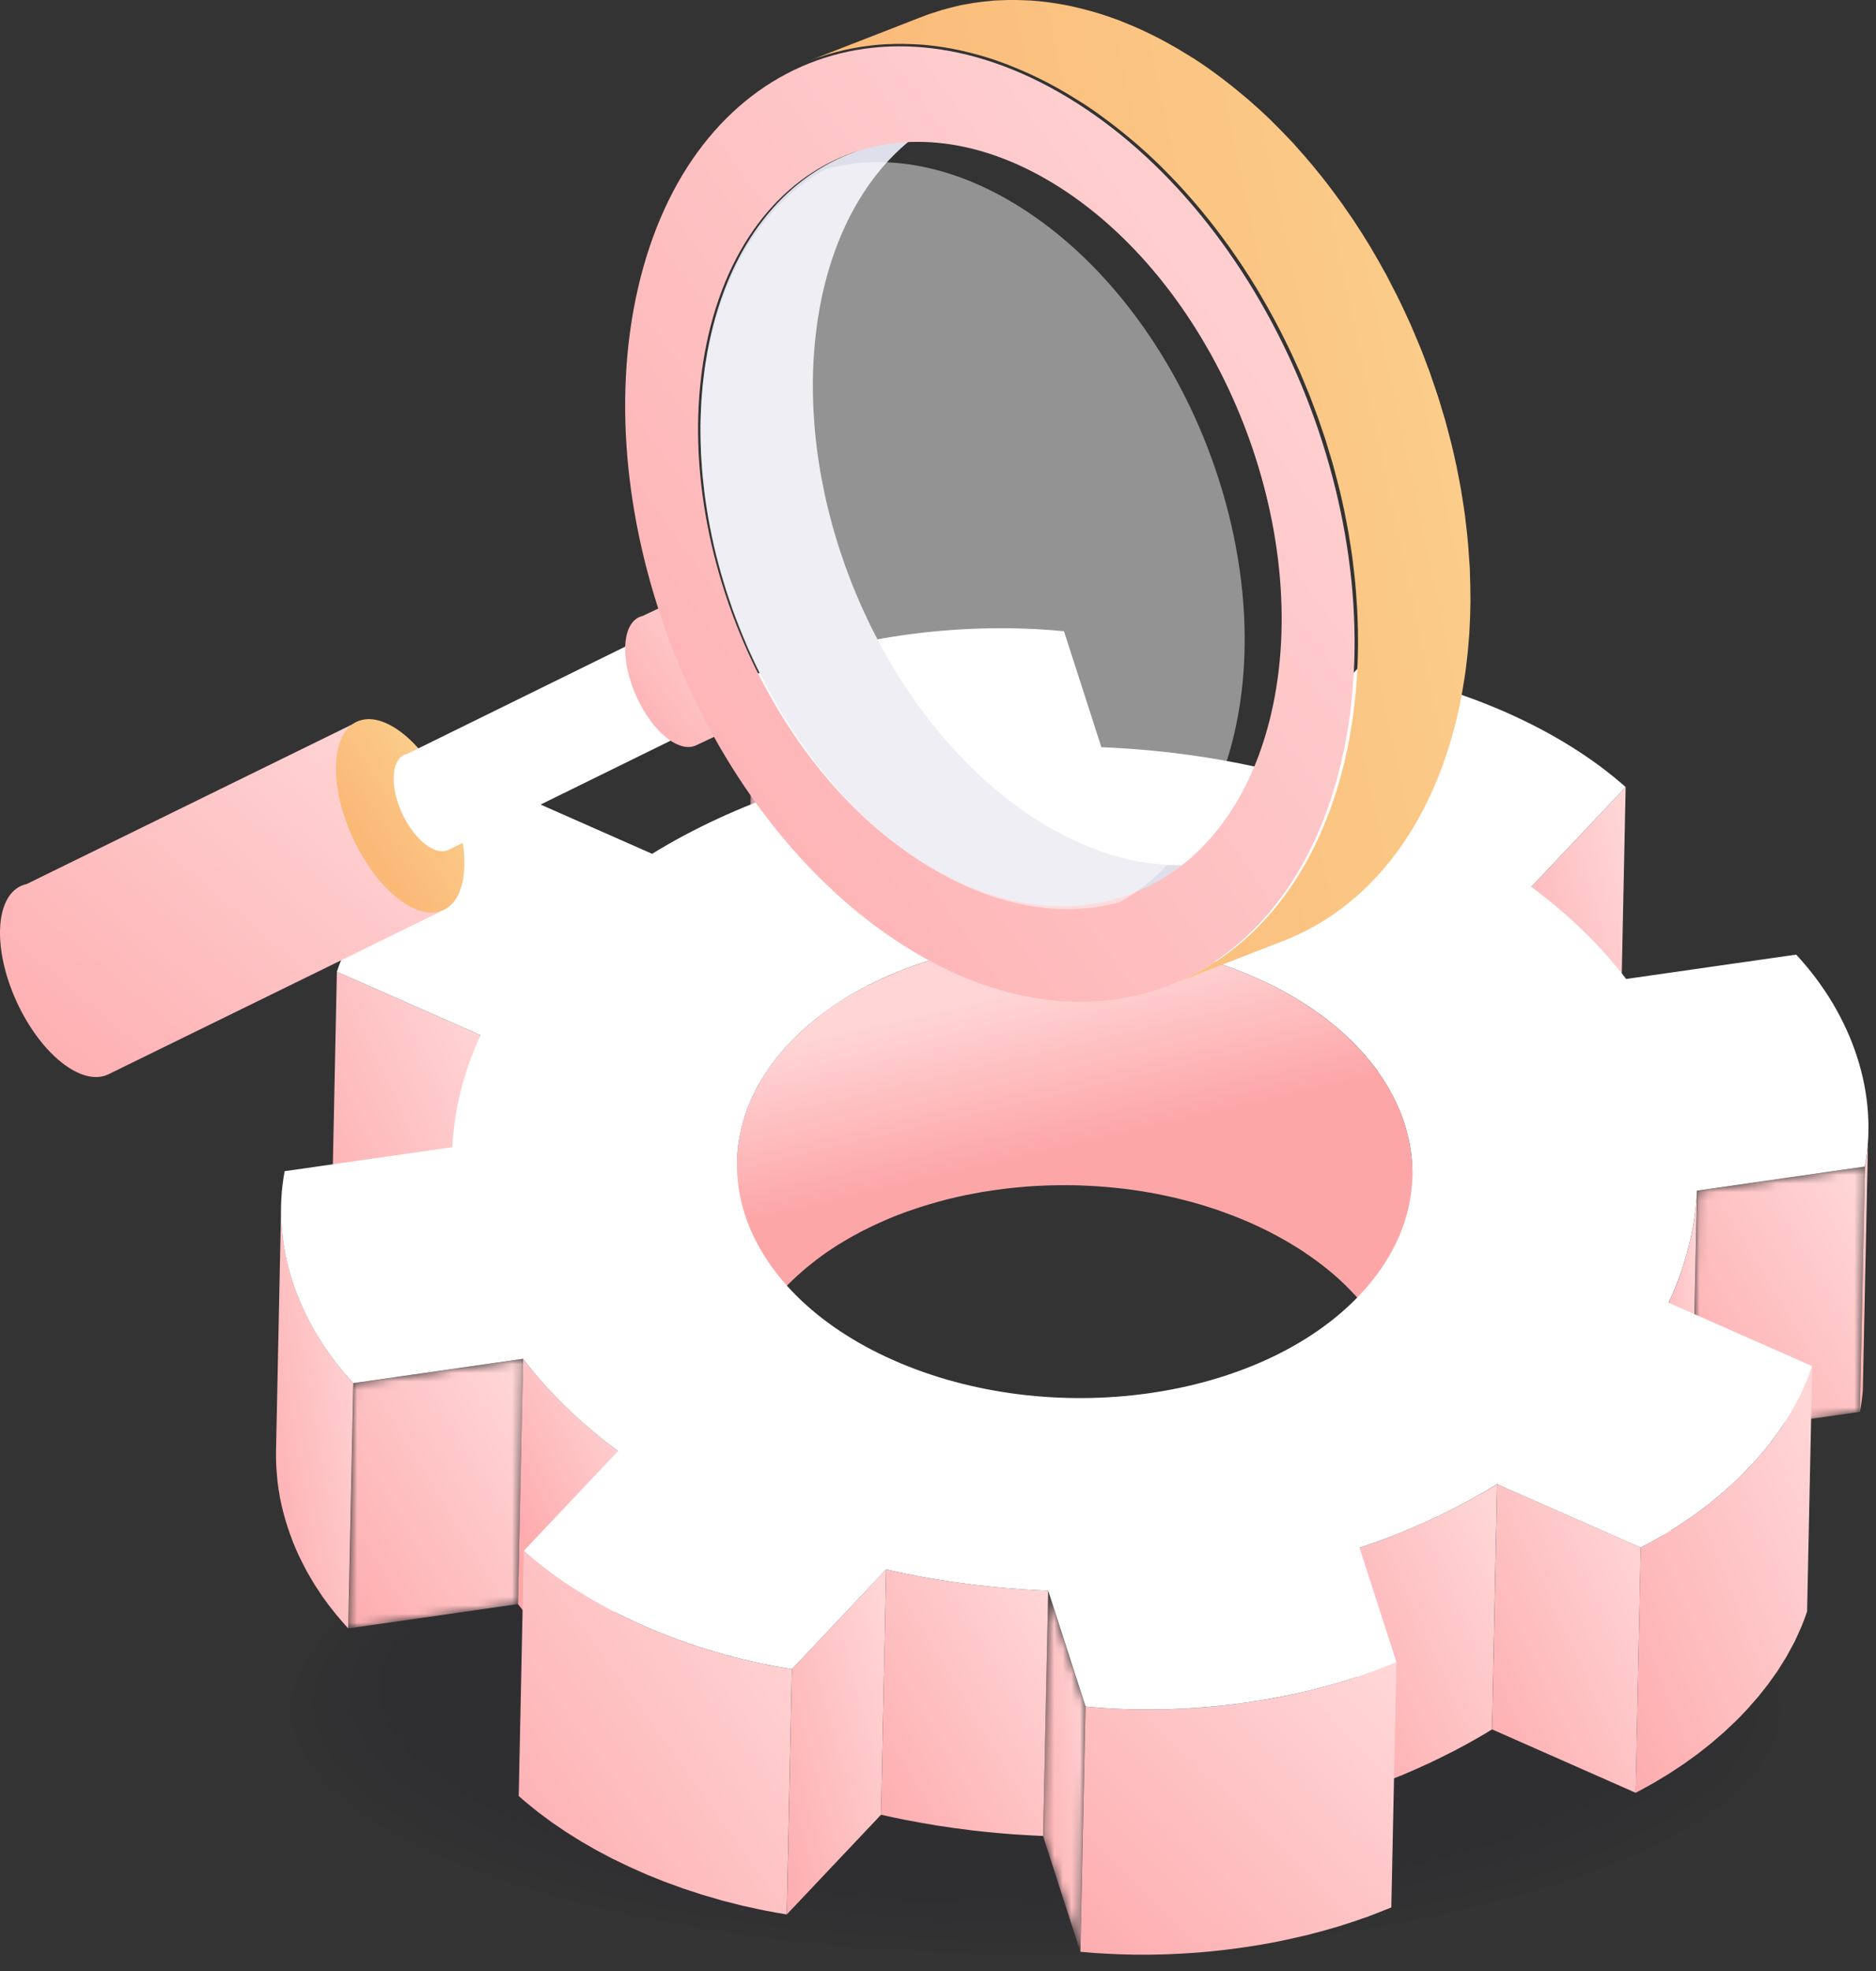 <svg width="218" height="229" viewBox="0 0 218 229" fill="none" xmlns="http://www.w3.org/2000/svg">
<rect x="0" y="0" width="218" height="229" fill="#333333" stroke="none"/>
<style type="text/css">
.magnify {
	transform-origin: center;
	animation: magnify 1s infinite alternate;
}
@keyframes magnify {
	0% { transform: translateY(13px) rotate(4deg);}	
	100% { transform: translateY(4px) rotate(0deg); }
}
</style>
<g opacity="0.1">
<path opacity="0.02" d="M120.348 228.031C169.101 228.031 208.624 215 208.624 198.925C208.624 182.85 169.101 169.818 120.348 169.818C71.594 169.818 32.072 182.85 32.072 198.925C32.072 215 71.594 228.031 120.348 228.031Z" fill="#0F0A26"/>
<path opacity="0.04" d="M120.35 227.549C168.627 227.549 207.763 214.644 207.763 198.726C207.763 182.807 168.627 169.902 120.35 169.902C72.074 169.902 32.938 182.807 32.938 198.726C32.938 214.644 72.074 227.549 120.35 227.549Z" fill="#0F0A26"/>
<path opacity="0.06" d="M120.353 227.062C168.152 227.062 206.902 214.285 206.902 198.525C206.902 182.765 168.152 169.988 120.353 169.988C72.553 169.988 33.804 182.765 33.804 198.525C33.804 214.285 72.553 227.062 120.353 227.062Z" fill="#0F0A26"/>
<path opacity="0.08" d="M120.346 226.577C167.667 226.577 206.028 213.928 206.028 198.324C206.028 182.72 167.667 170.07 120.346 170.07C73.025 170.07 34.664 182.72 34.664 198.324C34.664 213.928 73.025 226.577 120.346 226.577Z" fill="#0F0A26"/>
<path opacity="0.1" d="M120.337 226.092C167.181 226.092 205.156 213.571 205.156 198.125C205.156 182.679 167.181 170.158 120.337 170.158C73.493 170.158 35.519 182.679 35.519 198.125C35.519 213.571 73.493 226.092 120.337 226.092Z" fill="#0F0A26"/>
<path opacity="0.12" d="M120.357 225.607C166.724 225.607 204.312 213.213 204.312 197.924C204.312 182.635 166.724 170.24 120.357 170.24C73.99 170.24 36.401 182.635 36.401 197.924C36.401 213.213 73.99 225.607 120.357 225.607Z" fill="#0F0A26"/>
<path opacity="0.14" d="M120.359 225.118C166.25 225.118 203.451 212.852 203.451 197.721C203.451 182.59 166.25 170.324 120.359 170.324C74.469 170.324 37.267 182.59 37.267 197.721C37.267 212.852 74.469 225.118 120.359 225.118Z" fill="#0F0A26"/>
<path opacity="0.16" d="M120.356 224.634C165.77 224.634 202.584 212.494 202.584 197.52C202.584 182.545 165.77 170.406 120.356 170.406C74.943 170.406 38.128 182.545 38.128 197.52C38.128 212.494 74.943 224.634 120.356 224.634Z" fill="#0F0A26"/>
<path opacity="0.18" d="M120.347 224.147C165.284 224.147 201.712 212.136 201.712 197.319C201.712 182.503 165.284 170.492 120.347 170.492C75.411 170.492 38.982 182.503 38.982 197.319C38.982 212.136 75.411 224.147 120.347 224.147Z" fill="#0F0A26"/>
<path opacity="0.2" d="M120.358 223.664C164.815 223.664 200.856 211.78 200.856 197.12C200.856 182.46 164.815 170.576 120.358 170.576C75.9 170.576 39.859 182.46 39.859 197.12C39.859 211.78 75.9 223.664 120.358 223.664Z" fill="#0F0A26"/>
<path opacity="0.22" d="M120.349 223.177C164.33 223.177 199.983 211.421 199.983 196.92C199.983 182.418 164.33 170.662 120.349 170.662C76.368 170.662 40.714 182.418 40.714 196.92C40.714 211.421 76.368 223.177 120.349 223.177Z" fill="#0F0A26"/>
<path opacity="0.24" d="M120.351 222.694C163.855 222.694 199.122 211.065 199.122 196.72C199.122 182.375 163.855 170.746 120.351 170.746C76.847 170.746 41.58 182.375 41.58 196.72C41.58 211.065 76.847 222.694 120.351 222.694Z" fill="#0F0A26"/>
<path opacity="0.25" d="M120.354 222.207C163.381 222.207 198.261 210.707 198.261 196.52C198.261 182.333 163.381 170.832 120.354 170.832C77.326 170.832 42.446 182.333 42.446 196.52C42.446 210.707 77.326 222.207 120.354 222.207Z" fill="#0F0A26"/>
<path opacity="0.27" d="M120.35 221.723C162.901 221.723 197.395 210.349 197.395 196.318C197.395 182.288 162.901 170.914 120.35 170.914C77.8 170.914 43.306 182.288 43.306 196.318C43.306 210.349 77.8 221.723 120.35 221.723Z" fill="#0F0A26"/>
<path opacity="0.29" d="M120.349 221.238C162.421 221.238 196.527 209.992 196.527 196.12C196.527 182.248 162.421 171.002 120.349 171.002C78.278 171.002 44.172 182.248 44.172 196.12C44.172 209.992 78.278 221.238 120.349 221.238Z" fill="#0F0A26"/>
<path opacity="0.31" d="M120.358 220.753C161.952 220.753 195.671 209.634 195.671 195.918C195.671 182.203 161.952 171.084 120.358 171.084C78.763 171.084 45.044 182.203 45.044 195.918C45.044 209.634 78.763 220.753 120.358 220.753Z" fill="#0F0A26"/>
<path opacity="0.33" d="M120.354 220.264C161.472 220.264 194.805 209.274 194.805 195.716C194.805 182.159 161.472 171.168 120.354 171.168C79.236 171.168 45.904 182.159 45.904 195.716C45.904 209.274 79.236 220.264 120.354 220.264Z" fill="#0F0A26"/>
<path opacity="0.35" d="M120.351 219.781C160.992 219.781 193.938 208.918 193.938 195.517C193.938 182.116 160.992 171.252 120.351 171.252C79.71 171.252 46.764 182.116 46.764 195.517C46.764 208.918 79.71 219.781 120.351 219.781Z" fill="#0F0A26"/>
<path opacity="0.37" d="M120.354 219.294C160.518 219.294 193.077 208.559 193.077 195.316C193.077 182.073 160.518 171.338 120.354 171.338C80.189 171.338 47.63 182.073 47.63 195.316C47.63 208.559 80.189 219.294 120.354 219.294Z" fill="#0F0A26"/>
<path opacity="0.39" d="M120.35 218.81C160.038 218.81 192.211 208.201 192.211 195.115C192.211 182.028 160.038 171.42 120.35 171.42C80.663 171.42 48.49 182.028 48.49 195.115C48.49 208.201 80.663 218.81 120.35 218.81Z" fill="#0F0A26"/>
<path opacity="0.41" d="M120.344 218.323C159.552 218.323 191.337 207.842 191.337 194.914C191.337 181.986 159.552 171.506 120.344 171.506C81.135 171.506 49.35 181.986 49.35 194.914C49.35 207.842 81.135 218.323 120.344 218.323Z" fill="#0F0A26"/>
<path opacity="0.43" d="M120.352 217.84C159.084 217.84 190.482 207.487 190.482 194.715C190.482 181.943 159.084 171.59 120.352 171.59C81.62 171.59 50.222 181.943 50.222 194.715C50.222 207.487 81.62 217.84 120.352 217.84Z" fill="#0F0A26"/>
<path opacity="0.45" d="M120.349 217.353C158.604 217.353 189.615 207.128 189.615 194.514C189.615 181.901 158.604 171.676 120.349 171.676C82.094 171.676 51.082 181.901 51.082 194.514C51.082 207.128 82.094 217.353 120.349 217.353Z" fill="#0F0A26"/>
<path opacity="0.47" d="M120.346 216.868C158.123 216.868 188.749 206.77 188.749 194.313C188.749 181.856 158.123 171.758 120.346 171.758C82.568 171.758 51.943 181.856 51.943 194.313C51.943 206.77 82.568 216.868 120.346 216.868Z" fill="#0F0A26"/>
<path opacity="0.49" d="M120.354 216.383C157.655 216.383 187.893 206.413 187.893 194.115C187.893 181.816 157.655 171.846 120.354 171.846C83.053 171.846 52.814 181.816 52.814 194.115C52.814 206.413 83.053 216.383 120.354 216.383Z" fill="#0F0A26"/>
<path opacity="0.51" d="M120.353 215.897C157.175 215.897 187.025 206.053 187.025 193.911C187.025 181.769 157.175 171.926 120.353 171.926C83.53 171.926 53.68 181.769 53.68 193.911C53.68 206.053 83.53 215.897 120.353 215.897Z" fill="#0F0A26"/>
<path opacity="0.53" d="M120.344 215.41C156.689 215.41 186.153 205.695 186.153 193.711C186.153 181.727 156.689 172.012 120.344 172.012C83.998 172.012 54.535 181.727 54.535 193.711C54.535 205.695 83.998 215.41 120.344 215.41Z" fill="#0F0A26"/>
<path opacity="0.55" d="M120.352 214.925C156.221 214.925 185.298 205.337 185.298 193.509C185.298 181.682 156.221 172.094 120.352 172.094C84.483 172.094 55.406 181.682 55.406 193.509C55.406 205.337 84.483 214.925 120.352 214.925Z" fill="#0F0A26"/>
<path opacity="0.57" d="M120.354 214.44C155.746 214.44 184.437 204.98 184.437 193.311C184.437 181.642 155.746 172.182 120.354 172.182C84.963 172.182 56.272 181.642 56.272 193.311C56.272 204.98 84.963 214.44 120.354 214.44Z" fill="#0F0A26"/>
<path opacity="0.59" d="M120.357 213.957C155.272 213.957 183.576 204.624 183.576 193.111C183.576 181.599 155.272 172.266 120.357 172.266C85.442 172.266 57.138 181.599 57.138 193.111C57.138 204.624 85.442 213.957 120.357 213.957Z" fill="#0F0A26"/>
<path opacity="0.61" d="M120.348 213.468C154.786 213.468 182.704 204.264 182.704 192.909C182.704 181.554 154.786 172.35 120.348 172.35C85.91 172.35 57.993 181.554 57.993 192.909C57.993 204.264 85.91 213.468 120.348 213.468Z" fill="#0F0A26"/>
<path opacity="0.63" d="M120.347 212.986C154.306 212.986 181.836 203.908 181.836 192.71C181.836 181.511 154.306 172.434 120.347 172.434C86.388 172.434 58.858 181.511 58.858 192.71C58.858 203.908 86.388 212.986 120.347 212.986Z" fill="#0F0A26"/>
<path opacity="0.65" d="M120.344 212.499C153.826 212.499 180.969 203.549 180.969 192.509C180.969 181.469 153.826 172.52 120.344 172.52C86.861 172.52 59.719 181.469 59.719 192.509C59.719 203.549 86.861 212.499 120.344 212.499Z" fill="#0F0A26"/>
<path opacity="0.67" d="M120.358 212.016C153.363 212.016 180.119 203.193 180.119 192.31C180.119 181.426 153.363 172.604 120.358 172.604C87.352 172.604 60.596 181.426 60.596 192.31C60.596 203.193 87.352 212.016 120.358 212.016Z" fill="#0F0A26"/>
<path opacity="0.69" d="M120.354 211.529C152.883 211.529 179.253 202.834 179.253 192.109C179.253 181.384 152.883 172.689 120.354 172.689C87.826 172.689 61.456 181.384 61.456 192.109C61.456 202.834 87.826 211.529 120.354 211.529Z" fill="#0F0A26"/>
<path opacity="0.71" d="M120.351 211.042C152.403 211.042 178.386 202.475 178.386 191.906C178.386 181.337 152.403 172.77 120.351 172.77C88.299 172.77 62.316 181.337 62.316 191.906C62.316 202.475 88.299 211.042 120.351 211.042Z" fill="#0F0A26"/>
<path opacity="0.73" d="M120.35 210.555C151.923 210.555 177.518 202.116 177.518 191.705C177.518 181.295 151.923 172.855 120.35 172.855C88.777 172.855 63.182 181.295 63.182 191.705C63.182 202.116 88.777 210.555 120.35 210.555Z" fill="#0F0A26"/>
<path opacity="0.75" d="M120.353 210.071C151.449 210.071 176.657 201.758 176.657 191.504C176.657 181.25 151.449 172.938 120.353 172.938C89.257 172.938 64.048 181.25 64.048 191.504C64.048 201.758 89.257 210.071 120.353 210.071Z" fill="#0F0A26"/>
<path opacity="0.76" d="M120.35 209.586C150.969 209.586 175.791 201.401 175.791 191.306C175.791 181.21 150.969 173.025 120.35 173.025C89.73 173.025 64.908 181.21 64.908 191.306C64.908 201.401 89.73 209.586 120.35 209.586Z" fill="#0F0A26"/>
<path opacity="0.78" d="M120.346 209.103C150.489 209.103 174.924 201.045 174.924 191.106C174.924 181.167 150.489 173.109 120.346 173.109C90.204 173.109 65.769 181.167 65.769 191.106C65.769 201.045 90.204 209.103 120.346 209.103Z" fill="#0F0A26"/>
<path opacity="0.8" d="M120.349 208.614C150.014 208.614 174.063 200.685 174.063 190.904C174.063 181.123 150.014 173.193 120.349 173.193C90.683 173.193 66.635 181.123 66.635 190.904C66.635 200.685 90.683 208.614 120.349 208.614Z" fill="#0F0A26"/>
<path opacity="0.82" d="M120.351 208.131C149.54 208.131 173.202 200.329 173.202 190.704C173.202 181.08 149.54 173.277 120.351 173.277C91.163 173.277 67.501 181.08 67.501 190.704C67.501 200.329 91.163 208.131 120.351 208.131Z" fill="#0F0A26"/>
<path opacity="0.84" d="M120.345 207.644C149.055 207.644 172.329 199.97 172.329 190.504C172.329 181.037 149.055 173.363 120.345 173.363C91.635 173.363 68.361 181.037 68.361 190.504C68.361 199.97 91.635 207.644 120.345 207.644Z" fill="#0F0A26"/>
<path opacity="0.86" d="M120.341 207.162C148.575 207.162 171.462 199.614 171.462 190.304C171.462 180.994 148.575 173.447 120.341 173.447C92.108 173.447 69.221 180.994 69.221 190.304C69.221 199.614 92.108 207.162 120.341 207.162Z" fill="#0F0A26"/>
<path opacity="0.88" d="M120.355 206.671C148.111 206.671 170.612 199.252 170.612 190.1C170.612 180.948 148.111 173.529 120.355 173.529C92.599 173.529 70.098 180.948 70.098 190.1C70.098 199.252 92.599 206.671 120.355 206.671Z" fill="#0F0A26"/>
<path opacity="0.9" d="M120.352 206.188C147.631 206.188 169.746 198.896 169.746 189.901C169.746 180.905 147.631 173.613 120.352 173.613C93.073 173.613 70.958 180.905 70.958 189.901C70.958 198.896 93.073 206.188 120.352 206.188Z" fill="#0F0A26"/>
<path opacity="0.92" d="M120.36 205.701C147.163 205.701 168.89 198.537 168.89 189.7C168.89 180.863 147.163 173.699 120.36 173.699C93.558 173.699 71.83 180.863 71.83 189.7C71.83 198.537 93.558 205.701 120.36 205.701Z" fill="#0F0A26"/>
<path opacity="0.94" d="M120.348 205.218C146.672 205.218 168.011 198.181 168.011 189.501C168.011 180.82 146.672 173.783 120.348 173.783C94.024 173.783 72.685 180.82 72.685 189.501C72.685 198.181 94.024 205.218 120.348 205.218Z" fill="#0F0A26"/>
<path opacity="0.96" d="M120.35 204.731C146.197 204.731 167.15 197.823 167.15 189.3C167.15 180.778 146.197 173.869 120.35 173.869C94.503 173.869 73.55 180.778 73.55 189.3C73.55 197.823 94.503 204.731 120.35 204.731Z" fill="#0F0A26"/>
<path opacity="0.98" d="M120.353 204.249C145.723 204.249 166.289 197.467 166.289 189.101C166.289 180.735 145.723 173.953 120.353 173.953C94.983 173.953 74.416 180.735 74.416 189.101C74.416 197.467 94.983 204.249 120.353 204.249Z" fill="#0F0A26"/>
<path d="M120.35 203.762C145.243 203.762 165.423 197.108 165.423 188.9C165.423 180.693 145.243 174.039 120.35 174.039C95.457 174.039 75.277 180.693 75.277 188.9C75.277 197.108 95.457 203.762 120.35 203.762Z" fill="#0F0A26"/>
</g>
<mask id="mask0_5532_5847" style="mask-type:luminance" maskUnits="userSpaceOnUse" x="86" y="78" width="6" height="43">
<path d="M91.784 91.79L91.19 120.28C89.766 115.842 88.35 111.41 86.92 106.981L87.514 78.49C88.944 82.919 90.359 87.355 91.784 91.79Z" fill="white"/>
</mask>
<g mask="url(#mask0_5532_5847)">
<path d="M91.784 91.79L91.19 120.28C89.766 115.842 88.35 111.41 86.92 106.981L87.514 78.49C88.944 82.919 90.359 87.355 91.784 91.79Z" fill="url(#paint0_linear_5532_5847)"/>
</g>
<path d="M188.909 91.439L188.316 119.933L177.354 131.529L177.944 103.039L188.909 91.439Z" fill="url(#paint1_linear_5532_5847)"/>
<path d="M55.859 120.274L55.265 148.765L38.553 141.385L39.146 112.895L55.859 120.274Z" fill="url(#paint2_linear_5532_5847)"/>
<path d="M217.064 133.014L216.47 161.504C216.403 162.348 216.289 163.189 216.129 164.021L216.723 135.53C216.88 134.698 216.993 133.858 217.064 133.014Z" fill="url(#paint3_linear_5532_5847)"/>
<path d="M85.047 163.457C85.053 163.139 85.069 162.822 85.094 162.505C85.1 162.431 85.109 162.357 85.115 162.283C85.14 162 85.17 161.713 85.207 161.43C85.223 161.319 85.238 161.208 85.257 161.097C85.296 160.836 85.343 160.571 85.395 160.309C85.416 160.207 85.432 160.106 85.457 160.001C85.49 159.847 85.527 159.696 85.564 159.542C85.598 159.397 85.632 159.252 85.672 159.108C85.712 158.954 85.758 158.803 85.804 158.649C85.844 158.513 85.881 158.381 85.924 158.245C86.069 157.796 86.232 157.352 86.41 156.905C86.444 156.819 86.481 156.733 86.515 156.647C86.684 156.243 86.866 155.84 87.066 155.439C87.096 155.375 87.133 155.313 87.164 155.251C87.318 154.95 87.481 154.648 87.653 154.349C87.712 154.247 87.77 154.146 87.832 154.041C88.007 153.745 88.192 153.45 88.382 153.157C88.416 153.105 88.45 153.049 88.487 152.994C88.706 152.664 88.939 152.341 89.179 152.017C89.247 151.925 89.318 151.836 89.388 151.746C89.564 151.518 89.739 151.294 89.927 151.069C90.016 150.958 90.108 150.85 90.201 150.739C90.376 150.533 90.555 150.329 90.739 150.126C90.878 149.972 91.013 149.818 91.157 149.667C91.462 149.344 91.779 149.033 92.102 148.722C92.234 148.595 92.37 148.469 92.505 148.343C92.739 148.124 92.982 147.909 93.225 147.699C93.364 147.579 93.499 147.459 93.64 147.342C93.911 147.114 94.188 146.892 94.471 146.673C94.588 146.581 94.702 146.486 94.822 146.396C95.228 146.085 95.643 145.783 96.068 145.488C96.086 145.475 96.105 145.463 96.123 145.451C96.532 145.17 96.948 144.896 97.372 144.628C97.551 144.517 97.735 144.41 97.914 144.302C98.194 144.132 98.474 143.963 98.76 143.8C98.978 143.677 99.2 143.556 99.421 143.436C99.686 143.292 99.951 143.147 100.218 143.008C100.483 142.873 100.751 142.743 101.018 142.611C101.264 142.491 101.51 142.368 101.76 142.254C102.135 142.081 102.516 141.915 102.898 141.752C103.08 141.675 103.261 141.591 103.443 141.514C104.043 141.268 104.652 141.031 105.267 140.806C105.381 140.766 105.495 140.729 105.609 140.689C106.175 140.489 106.75 140.298 107.328 140.116C107.519 140.057 107.713 139.999 107.907 139.94C108.713 139.697 109.528 139.469 110.356 139.266C110.503 139.229 110.654 139.198 110.802 139.164C111.266 139.053 111.728 138.946 112.199 138.85C112.429 138.801 112.663 138.761 112.894 138.718C113.288 138.641 113.679 138.564 114.075 138.496C114.254 138.465 114.432 138.44 114.608 138.413C115.192 138.317 115.777 138.234 116.368 138.157C116.592 138.129 116.817 138.099 117.044 138.074C117.675 138 118.309 137.938 118.946 137.886C119.075 137.877 119.201 137.861 119.33 137.852C120.084 137.794 120.844 137.754 121.604 137.729C121.807 137.723 122.01 137.72 122.213 137.714C122.798 137.698 123.379 137.692 123.964 137.695C124.225 137.695 124.487 137.695 124.751 137.701C125.019 137.707 125.29 137.714 125.557 137.723C125.899 137.735 126.24 137.747 126.582 137.766C126.853 137.778 127.123 137.794 127.391 137.812C127.671 137.831 127.951 137.852 128.231 137.874C128.828 137.92 129.422 137.978 130.015 138.043C130.2 138.065 130.388 138.08 130.572 138.102C131.212 138.179 131.852 138.268 132.489 138.367C132.538 138.373 132.584 138.379 132.634 138.388C133.289 138.493 133.941 138.61 134.59 138.736C134.855 138.788 135.12 138.85 135.384 138.906C135.744 138.983 136.107 139.056 136.464 139.14C136.852 139.229 137.239 139.331 137.624 139.429C137.836 139.485 138.049 139.534 138.258 139.589C138.849 139.749 139.433 139.919 140.018 140.098C140.051 140.107 140.085 140.119 140.116 140.131C140.651 140.298 141.187 140.473 141.716 140.658C141.891 140.72 142.067 140.787 142.242 140.849C142.624 140.988 143.005 141.126 143.383 141.274C143.58 141.351 143.777 141.431 143.971 141.511C144.42 141.693 144.866 141.875 145.309 142.072C146.048 142.398 146.768 142.74 147.463 143.091C147.497 143.11 147.528 143.125 147.562 143.144C148.158 143.449 148.734 143.763 149.297 144.086C149.432 144.163 149.564 144.24 149.697 144.317C150.272 144.656 150.838 145.001 151.38 145.358C151.46 145.411 151.537 145.466 151.613 145.518C152.081 145.833 152.533 146.15 152.976 146.476C153.118 146.581 153.259 146.686 153.398 146.79C153.887 147.16 154.361 147.539 154.816 147.924C154.835 147.939 154.856 147.955 154.875 147.97C155.349 148.377 155.801 148.793 156.238 149.211C156.395 149.362 156.542 149.516 156.696 149.67C156.976 149.951 157.25 150.237 157.514 150.524C157.702 150.73 157.884 150.939 158.065 151.149C158.281 151.398 158.49 151.651 158.693 151.903C158.927 152.196 159.148 152.492 159.367 152.79C159.554 153.049 159.745 153.305 159.92 153.567C160.007 153.696 160.093 153.828 160.179 153.958C160.428 154.343 160.665 154.734 160.886 155.125C160.933 155.205 160.982 155.285 161.025 155.365C161.283 155.834 161.517 156.308 161.736 156.785C161.791 156.908 161.843 157.035 161.896 157.158C162.056 157.528 162.203 157.897 162.342 158.27C162.394 158.415 162.449 158.559 162.499 158.704C162.646 159.138 162.782 159.573 162.899 160.013C162.914 160.069 162.932 160.124 162.948 160.183C163.074 160.675 163.176 161.168 163.262 161.664C163.286 161.803 163.305 161.941 163.323 162.077C163.379 162.453 163.425 162.828 163.455 163.207C163.468 163.352 163.483 163.5 163.492 163.645C163.523 164.144 163.542 164.646 163.529 165.148L164.123 136.657C164.132 136.155 164.117 135.656 164.086 135.154C164.077 135.006 164.062 134.861 164.049 134.717C164.015 134.341 163.972 133.965 163.917 133.589C163.895 133.451 163.877 133.312 163.855 133.174C163.769 132.678 163.668 132.185 163.545 131.692C163.529 131.634 163.511 131.578 163.495 131.52C163.379 131.082 163.246 130.648 163.099 130.214C163.049 130.066 162.994 129.921 162.942 129.776C162.806 129.404 162.656 129.037 162.496 128.667C162.44 128.541 162.391 128.418 162.332 128.292C162.126 127.842 161.908 127.395 161.668 126.952C161.653 126.924 161.637 126.899 161.622 126.872C161.579 126.792 161.526 126.712 161.483 126.632C161.262 126.24 161.025 125.849 160.776 125.464C160.693 125.335 160.607 125.202 160.517 125.073C160.443 124.962 160.373 124.848 160.296 124.737C160.191 124.589 160.071 124.445 159.96 124.297C159.742 123.998 159.52 123.702 159.287 123.41C159.207 123.311 159.142 123.21 159.059 123.111C158.933 122.957 158.788 122.809 158.659 122.655C158.477 122.446 158.296 122.236 158.108 122.03C158.025 121.941 157.951 121.845 157.865 121.756C157.681 121.562 157.481 121.371 157.29 121.18C157.136 121.026 156.988 120.872 156.831 120.718C156.776 120.665 156.727 120.61 156.671 120.558C156.287 120.194 155.89 119.837 155.478 119.483C155.475 119.48 155.469 119.477 155.465 119.473C155.447 119.458 155.429 119.446 155.413 119.43C155.053 119.125 154.687 118.824 154.306 118.528C154.204 118.448 154.096 118.374 153.992 118.294C153.853 118.189 153.712 118.084 153.57 117.98C153.41 117.863 153.253 117.739 153.09 117.622C152.804 117.419 152.506 117.219 152.207 117.022C152.127 116.969 152.053 116.914 151.973 116.862C151.943 116.84 151.912 116.818 151.881 116.8C151.472 116.532 151.054 116.27 150.626 116.015C150.515 115.95 150.401 115.885 150.291 115.821C150.158 115.744 150.023 115.667 149.891 115.59C149.709 115.485 149.534 115.38 149.349 115.278C148.958 115.063 148.558 114.853 148.152 114.647C148.118 114.629 148.088 114.61 148.054 114.595C148.042 114.588 148.032 114.582 148.02 114.576C147.571 114.348 147.112 114.126 146.645 113.911C146.399 113.797 146.149 113.683 145.897 113.572C145.669 113.47 145.439 113.372 145.208 113.273C144.993 113.184 144.777 113.101 144.562 113.011C144.365 112.931 144.168 112.851 143.971 112.774C143.891 112.744 143.811 112.71 143.731 112.679C143.436 112.565 143.134 112.46 142.836 112.352C142.657 112.288 142.479 112.22 142.301 112.158C142.264 112.146 142.227 112.131 142.187 112.118C141.694 111.949 141.199 111.789 140.704 111.632C140.67 111.622 140.636 111.61 140.602 111.598H140.596C140.033 111.425 139.47 111.259 138.901 111.105C138.882 111.099 138.864 111.096 138.845 111.09C138.63 111.031 138.412 110.982 138.196 110.926C137.846 110.837 137.498 110.745 137.147 110.661C137.116 110.655 137.083 110.649 137.052 110.64C136.692 110.557 136.326 110.483 135.963 110.406C135.723 110.353 135.483 110.298 135.243 110.249C135.221 110.246 135.197 110.239 135.175 110.236C134.526 110.11 133.874 109.993 133.218 109.888C133.215 109.888 133.209 109.888 133.206 109.888C133.163 109.882 133.12 109.876 133.077 109.87C132.437 109.771 131.797 109.682 131.157 109.605C131.105 109.599 131.052 109.59 131 109.583C130.868 109.568 130.732 109.559 130.6 109.546C130.006 109.482 129.412 109.423 128.816 109.377C128.693 109.368 128.573 109.352 128.449 109.343C128.293 109.331 128.133 109.325 127.976 109.315C127.705 109.297 127.434 109.282 127.163 109.269C126.822 109.251 126.48 109.238 126.139 109.226C125.871 109.217 125.604 109.211 125.333 109.205C125.204 109.205 125.074 109.195 124.945 109.195C124.813 109.195 124.681 109.201 124.548 109.198C123.961 109.198 123.376 109.201 122.788 109.217C122.588 109.223 122.385 109.223 122.185 109.232C121.422 109.26 120.666 109.3 119.909 109.355C119.783 109.365 119.66 109.38 119.533 109.389C118.897 109.442 118.26 109.506 117.629 109.58C117.401 109.608 117.177 109.636 116.952 109.663C116.361 109.74 115.777 109.824 115.192 109.919C115.069 109.941 114.94 109.953 114.817 109.975C114.765 109.984 114.712 109.996 114.66 110.002C114.263 110.07 113.869 110.147 113.475 110.224C113.245 110.27 113.011 110.31 112.783 110.356C112.316 110.455 111.851 110.563 111.386 110.671C111.248 110.705 111.106 110.732 110.965 110.766C110.956 110.766 110.95 110.769 110.94 110.772C110.113 110.976 109.297 111.204 108.488 111.447C108.393 111.475 108.291 111.496 108.196 111.527C108.101 111.558 108.008 111.592 107.91 111.622C107.331 111.804 106.756 111.995 106.19 112.195C106.101 112.226 106.005 112.254 105.916 112.288C105.892 112.297 105.87 112.306 105.845 112.315C105.23 112.54 104.621 112.777 104.021 113.024C103.993 113.036 103.966 113.045 103.938 113.055C103.781 113.119 103.627 113.193 103.47 113.261C103.089 113.424 102.707 113.591 102.335 113.763C102.28 113.788 102.221 113.812 102.166 113.837C101.972 113.929 101.784 114.028 101.59 114.12C101.323 114.253 101.052 114.382 100.787 114.518C100.726 114.548 100.664 114.576 100.603 114.607C100.397 114.715 100.194 114.832 99.991 114.943C99.769 115.063 99.547 115.18 99.329 115.306C99.28 115.334 99.225 115.362 99.175 115.389C98.938 115.525 98.711 115.67 98.48 115.808C98.298 115.916 98.117 116.024 97.939 116.135C97.908 116.156 97.874 116.175 97.84 116.193C97.449 116.44 97.065 116.695 96.689 116.957C96.671 116.969 96.652 116.982 96.634 116.994C96.634 116.994 96.634 116.994 96.631 116.994C96.237 117.265 95.853 117.545 95.477 117.829C95.446 117.853 95.419 117.878 95.388 117.9C95.271 117.989 95.157 118.081 95.043 118.174C94.831 118.34 94.616 118.503 94.41 118.676C94.342 118.731 94.277 118.79 94.213 118.848C94.074 118.965 93.939 119.085 93.8 119.202C93.662 119.323 93.523 119.436 93.388 119.56C93.284 119.655 93.182 119.754 93.08 119.849C92.945 119.976 92.813 120.099 92.68 120.228C92.594 120.311 92.505 120.388 92.422 120.471C92.188 120.702 91.96 120.936 91.736 121.171C91.656 121.254 91.576 121.34 91.499 121.426C91.438 121.494 91.379 121.565 91.317 121.633C91.133 121.836 90.954 122.039 90.779 122.246C90.73 122.304 90.674 122.363 90.625 122.421C90.582 122.47 90.545 122.523 90.505 122.575C90.321 122.8 90.145 123.025 89.97 123.25C89.918 123.317 89.859 123.385 89.81 123.453C89.791 123.478 89.776 123.502 89.758 123.527C89.518 123.85 89.287 124.177 89.065 124.503C89.059 124.516 89.05 124.525 89.041 124.537C89.013 124.58 88.989 124.623 88.961 124.666C88.767 124.959 88.585 125.255 88.41 125.55C88.382 125.6 88.349 125.646 88.321 125.695C88.29 125.748 88.266 125.803 88.235 125.855C88.062 126.157 87.899 126.459 87.743 126.764C87.718 126.813 87.69 126.859 87.666 126.906C87.659 126.921 87.653 126.933 87.647 126.949C87.447 127.349 87.266 127.753 87.096 128.159C87.078 128.202 87.056 128.245 87.038 128.289C87.019 128.332 87.007 128.378 86.989 128.421C86.81 128.865 86.647 129.311 86.503 129.761C86.496 129.782 86.487 129.801 86.481 129.822C86.447 129.933 86.416 130.047 86.383 130.158C86.337 130.312 86.29 130.466 86.25 130.62C86.213 130.762 86.18 130.907 86.146 131.048C86.109 131.202 86.069 131.356 86.035 131.513C86.029 131.547 86.016 131.581 86.01 131.615C85.995 131.683 85.989 131.751 85.973 131.815C85.921 132.08 85.875 132.342 85.835 132.607C85.817 132.718 85.801 132.829 85.786 132.943C85.749 133.226 85.718 133.509 85.693 133.793C85.687 133.851 85.678 133.907 85.675 133.965C85.675 133.984 85.675 133.999 85.675 134.017C85.65 134.335 85.635 134.652 85.629 134.966L85.035 163.457H85.047Z" fill="url(#paint4_linear_5532_5847)"/>
<mask id="mask1_5532_5847" style="mask-type:luminance" maskUnits="userSpaceOnUse" x="196" y="135" width="21" height="32">
<path d="M216.731 135.533L216.137 164.024C209.652 164.951 203.141 165.887 196.628 166.824L197.222 138.333C203.735 137.394 210.245 136.46 216.731 135.533Z" fill="white"/>
</mask>
<g mask="url(#mask1_5532_5847)">
<path d="M216.731 135.533L216.137 164.024C209.652 164.951 203.141 165.887 196.628 166.824L197.222 138.333C203.735 137.394 210.245 136.46 216.731 135.533Z" fill="url(#paint5_linear_5532_5847)"/>
</g>
<path d="M196.882 141.561C196.787 142.202 196.67 142.846 196.537 143.483C196.485 143.739 196.424 143.995 196.365 144.25C196.301 144.531 196.236 144.814 196.165 145.094C196.098 145.359 196.021 145.627 195.944 145.892C195.864 146.172 195.787 146.453 195.701 146.73C195.596 147.065 195.482 147.401 195.368 147.737C195.313 147.9 195.258 148.066 195.199 148.23C195.018 148.735 194.824 149.24 194.615 149.745C194.559 149.881 194.495 150.016 194.436 150.152C194.267 150.552 194.095 150.949 193.91 151.347L193.316 179.837C193.565 179.304 193.799 178.768 194.021 178.233C194.227 177.73 194.421 177.225 194.602 176.717C194.661 176.554 194.713 176.388 194.771 176.224C194.864 175.959 194.959 175.695 195.042 175.43C195.064 175.359 195.082 175.288 195.104 175.217C195.19 174.937 195.27 174.66 195.347 174.379C195.424 174.114 195.501 173.85 195.568 173.582C195.642 173.301 195.704 173.021 195.768 172.741C195.814 172.538 195.87 172.337 195.913 172.134C195.925 172.079 195.931 172.023 195.944 171.968C196.076 171.327 196.193 170.686 196.288 170.046C196.301 169.959 196.31 169.873 196.322 169.784C196.399 169.226 196.464 168.666 196.513 168.105C196.519 168.025 196.534 167.948 196.541 167.868C196.568 167.517 196.593 167.166 196.608 166.815L197.202 138.324C197.18 138.755 197.144 139.184 197.107 139.615C197.057 140.175 196.993 140.736 196.916 141.296C196.904 141.383 196.897 141.466 196.885 141.552L196.882 141.561Z" fill="url(#paint6_linear_5532_5847)"/>
<mask id="mask2_5532_5847" style="mask-type:luminance" maskUnits="userSpaceOnUse" x="40" y="157" width="21" height="33">
<path d="M60.802 157.869L60.208 186.36C53.637 187.299 47.059 188.245 40.484 189.184L41.078 160.694C47.65 159.754 54.227 158.809 60.802 157.869Z" fill="white"/>
</mask>
<g mask="url(#mask2_5532_5847)">
<path d="M60.802 157.869L60.208 186.36C53.637 187.299 47.059 188.245 40.484 189.184L41.078 160.694C47.65 159.754 54.227 158.809 60.802 157.869Z" fill="url(#paint7_linear_5532_5847)"/>
</g>
<path d="M39.105 187.63C39.148 187.682 39.197 187.735 39.243 187.787C39.637 188.258 40.04 188.726 40.465 189.182L41.058 160.692C40.634 160.236 40.231 159.768 39.837 159.296C39.745 159.186 39.652 159.069 39.56 158.958C39.049 158.329 38.56 157.692 38.105 157.039C38.016 156.913 37.932 156.783 37.846 156.654C37.631 156.333 37.416 156.013 37.212 155.69C37.105 155.52 37.003 155.351 36.902 155.182C36.723 154.883 36.548 154.584 36.379 154.282C36.283 154.113 36.191 153.943 36.099 153.771C35.889 153.38 35.69 152.989 35.499 152.591C35.44 152.474 35.382 152.354 35.327 152.237C35.09 151.729 34.868 151.217 34.662 150.703C34.613 150.583 34.57 150.46 34.523 150.337C34.37 149.933 34.222 149.53 34.087 149.126C34.031 148.957 33.976 148.79 33.923 148.621C33.8 148.233 33.69 147.845 33.585 147.454C33.545 147.309 33.502 147.161 33.468 147.016C33.336 146.49 33.219 145.963 33.117 145.433C33.102 145.347 33.09 145.264 33.074 145.177C32.994 144.731 32.927 144.281 32.868 143.835C32.847 143.665 32.828 143.499 32.813 143.329C32.773 142.944 32.739 142.559 32.718 142.174C32.708 142.014 32.696 141.854 32.69 141.694C32.668 141.161 32.656 140.631 32.668 140.102L32.075 168.592C32.062 169.122 32.075 169.652 32.096 170.184C32.102 170.345 32.114 170.505 32.124 170.668C32.148 171.053 32.179 171.438 32.219 171.823C32.237 171.992 32.253 172.159 32.275 172.325C32.33 172.775 32.401 173.225 32.481 173.674C32.496 173.757 32.505 173.841 32.521 173.924C32.619 174.453 32.739 174.98 32.871 175.507C32.908 175.652 32.951 175.799 32.988 175.944C33.093 176.335 33.204 176.723 33.327 177.112C33.379 177.281 33.434 177.45 33.49 177.62C33.625 178.026 33.773 178.43 33.927 178.833C33.973 178.953 34.016 179.074 34.062 179.197C34.268 179.711 34.49 180.225 34.727 180.734C34.782 180.854 34.843 180.971 34.902 181.088C35.093 181.482 35.29 181.873 35.499 182.264C35.539 182.341 35.576 182.418 35.616 182.495C35.668 182.591 35.726 182.68 35.779 182.776C35.948 183.078 36.123 183.376 36.302 183.675C36.403 183.845 36.505 184.014 36.612 184.183C36.816 184.507 37.028 184.827 37.246 185.144C37.32 185.252 37.385 185.36 37.459 185.468C37.474 185.489 37.492 185.508 37.505 185.529C37.96 186.179 38.449 186.817 38.96 187.445C39.009 187.504 39.049 187.568 39.098 187.627L39.105 187.63Z" fill="url(#paint8_linear_5532_5847)"/>
<path d="M70.095 196.214C70.467 196.503 70.849 196.793 71.233 197.079L71.827 168.589C71.378 168.256 70.941 167.914 70.507 167.575C69.842 167.055 69.19 166.528 68.562 165.989C68.473 165.912 68.39 165.835 68.301 165.761C67.71 165.253 67.138 164.735 66.578 164.215C66.427 164.076 66.28 163.935 66.132 163.796C65.474 163.168 64.837 162.53 64.225 161.883C63.978 161.621 63.738 161.36 63.498 161.098C63.354 160.938 63.203 160.778 63.058 160.617C62.754 160.272 62.455 159.924 62.163 159.576C62.077 159.475 61.991 159.376 61.905 159.274C61.52 158.809 61.148 158.344 60.788 157.873L60.194 186.364C60.548 186.826 60.911 187.281 61.286 187.734C61.295 187.743 61.305 187.756 61.311 187.765C61.391 187.864 61.48 187.959 61.56 188.058C61.855 188.409 62.154 188.76 62.462 189.108C62.603 189.268 62.754 189.428 62.898 189.585C63.105 189.81 63.305 190.038 63.517 190.263C63.551 190.3 63.591 190.337 63.628 190.374C64.24 191.021 64.877 191.655 65.535 192.287C65.597 192.345 65.652 192.407 65.714 192.465C65.8 192.548 65.895 192.625 65.981 192.708C66.538 193.229 67.11 193.746 67.701 194.255C67.769 194.313 67.83 194.375 67.898 194.43C67.919 194.449 67.944 194.467 67.966 194.486C68.596 195.022 69.246 195.548 69.91 196.069C69.972 196.118 70.03 196.17 70.095 196.217V196.214Z" fill="url(#paint9_linear_5532_5847)"/>
<path d="M190.665 179.792L190.072 208.283L173.384 200.915L173.978 172.422L190.665 179.792Z" fill="url(#paint10_linear_5532_5847)"/>
<path d="M200.752 172.903C200.508 173.119 200.259 173.331 200.01 173.544C199.767 173.75 199.527 173.96 199.278 174.163C199.026 174.369 198.764 174.573 198.503 174.776C198.247 174.976 197.992 175.179 197.73 175.377C197.463 175.577 197.189 175.771 196.918 175.965C196.65 176.156 196.386 176.35 196.112 176.538C195.829 176.732 195.537 176.92 195.247 177.111C194.974 177.292 194.7 177.474 194.42 177.65C194.115 177.841 193.801 178.025 193.491 178.21C193.211 178.376 192.937 178.546 192.651 178.709C192.315 178.9 191.971 179.085 191.626 179.273C191.303 179.448 190.986 179.627 190.66 179.796L190.066 208.287C190.162 208.238 190.254 208.188 190.349 208.139C190.583 208.019 190.805 207.887 191.035 207.763C191.377 207.579 191.722 207.394 192.06 207.2C192.115 207.169 192.174 207.138 192.226 207.107C192.454 206.975 192.672 206.836 192.897 206.701C193.208 206.516 193.521 206.331 193.826 206.14C193.884 206.103 193.949 206.069 194.008 206.029C194.229 205.891 194.438 205.743 194.657 205.598C194.946 205.41 195.235 205.222 195.518 205.028C195.58 204.988 195.641 204.948 195.703 204.908C195.915 204.76 196.118 204.606 196.327 204.455C196.598 204.261 196.872 204.067 197.14 203.867C197.198 203.824 197.26 203.781 197.318 203.738C197.521 203.584 197.712 203.424 197.912 203.27C198.17 203.066 198.432 202.863 198.687 202.657C198.742 202.61 198.804 202.567 198.859 202.518C199.05 202.361 199.232 202.198 199.416 202.038C199.665 201.825 199.918 201.612 200.158 201.397C200.213 201.348 200.272 201.301 200.327 201.252C200.505 201.092 200.672 200.926 200.844 200.765C201.084 200.541 201.324 200.319 201.558 200.091C201.613 200.039 201.671 199.986 201.724 199.934C202.062 199.601 202.391 199.262 202.714 198.92C202.828 198.8 202.939 198.68 203.05 198.56C203.194 198.403 203.327 198.243 203.468 198.083C203.69 197.833 203.911 197.587 204.127 197.334C204.185 197.266 204.247 197.202 204.305 197.134C204.431 196.983 204.545 196.829 204.668 196.675C204.88 196.413 205.09 196.152 205.293 195.887C205.354 195.807 205.422 195.73 205.48 195.649C205.585 195.508 205.68 195.366 205.782 195.224C205.985 194.947 206.182 194.67 206.376 194.39C206.44 194.294 206.514 194.199 206.579 194.103C206.662 193.977 206.736 193.848 206.816 193.721C207.006 193.426 207.194 193.13 207.372 192.831C207.443 192.714 207.523 192.6 207.591 192.483C207.652 192.378 207.702 192.271 207.763 192.166C207.948 191.842 208.123 191.516 208.292 191.19C208.363 191.051 208.446 190.915 208.517 190.777C208.554 190.703 208.582 190.629 208.618 190.555C208.812 190.158 208.994 189.754 209.166 189.354C209.222 189.224 209.289 189.095 209.345 188.966C209.357 188.932 209.369 188.898 209.381 188.864C209.606 188.316 209.812 187.768 209.994 187.213L210.588 158.723C210.406 159.274 210.2 159.825 209.975 160.374C209.908 160.537 209.831 160.7 209.76 160.86C209.588 161.264 209.406 161.664 209.212 162.061C209.108 162.274 208.997 162.486 208.886 162.696C208.717 163.022 208.542 163.349 208.357 163.672C208.231 163.894 208.102 164.116 207.969 164.335C207.791 164.633 207.603 164.929 207.412 165.225C207.268 165.449 207.123 165.671 206.969 165.893C206.779 166.173 206.579 166.451 206.379 166.728C206.216 166.949 206.056 167.174 205.886 167.393C205.683 167.658 205.474 167.92 205.262 168.181C205.083 168.403 204.905 168.622 204.72 168.841C204.508 169.093 204.287 169.34 204.065 169.586C203.816 169.866 203.57 170.15 203.308 170.424C202.933 170.818 202.545 171.209 202.148 171.594C201.918 171.822 201.675 172.044 201.438 172.266C201.21 172.478 200.985 172.691 200.748 172.9L200.752 172.903Z" fill="url(#paint11_linear_5532_5847)"/>
<path d="M169.272 175.069C168.574 175.43 167.866 175.781 167.149 176.12C166.968 176.206 166.789 176.295 166.608 176.378C165.688 176.806 164.755 177.219 163.811 177.616C163.62 177.697 163.426 177.777 163.233 177.854C162.168 178.291 161.094 178.713 159.999 179.113C159.334 179.357 158.664 179.591 157.987 179.819L157.393 208.309C158.045 208.091 158.691 207.863 159.334 207.632C159.359 207.622 159.381 207.613 159.405 207.604C160.497 207.207 161.574 206.782 162.639 206.344C162.749 206.298 162.863 206.261 162.971 206.215C163.054 206.181 163.134 206.141 163.217 206.107C164.162 205.71 165.094 205.297 166.011 204.869C166.066 204.844 166.125 204.82 166.18 204.795C166.306 204.736 166.426 204.669 166.552 204.61C167.269 204.268 167.974 203.917 168.675 203.56C168.801 203.495 168.937 203.434 169.063 203.369C169.14 203.329 169.21 203.286 169.287 203.246C170.078 202.83 170.856 202.405 171.623 201.964C171.644 201.952 171.666 201.943 171.684 201.93C172.256 201.601 172.822 201.262 173.379 200.92L173.973 172.43C173.395 172.787 172.807 173.135 172.216 173.474C171.45 173.914 170.672 174.339 169.881 174.755C169.678 174.863 169.472 174.965 169.269 175.069H169.272Z" fill="url(#paint12_linear_5532_5847)"/>
<path d="M116.484 184.461C116.087 184.424 115.694 184.387 115.297 184.347C114.906 184.307 114.512 184.267 114.121 184.221C113.817 184.187 113.509 184.15 113.205 184.113C112.014 183.968 110.826 183.805 109.642 183.62C109.454 183.589 109.267 183.558 109.079 183.528C108.091 183.367 107.107 183.192 106.128 183.001C105.938 182.964 105.744 182.93 105.55 182.89C104.688 182.718 103.83 182.536 102.975 182.342L102.381 210.832C103.236 211.026 104.095 211.208 104.956 211.381C105.024 211.393 105.088 211.411 105.156 211.424C105.282 211.448 105.408 211.467 105.535 211.491C106.516 211.682 107.501 211.858 108.488 212.018C108.617 212.04 108.743 212.067 108.873 212.086C108.931 212.095 108.99 212.101 109.048 212.111C110.233 212.298 111.42 212.459 112.611 212.606C112.725 212.622 112.838 212.64 112.955 212.653C113.146 212.674 113.34 212.693 113.531 212.714C113.921 212.757 114.312 212.8 114.703 212.841C115.1 212.881 115.494 212.918 115.891 212.954C116.281 212.988 116.672 213.022 117.066 213.053C117.266 213.068 117.466 213.09 117.666 213.102C117.798 213.112 117.927 213.115 118.06 213.124C119.109 213.198 120.158 213.259 121.21 213.299L121.804 184.809C120.755 184.769 119.706 184.704 118.656 184.633C118.324 184.612 117.992 184.587 117.66 184.559C117.269 184.529 116.878 184.495 116.487 184.461H116.484Z" fill="url(#paint13_linear_5532_5847)"/>
<path d="M102.974 182.338L102.38 210.832L91.434 222.413L92.024 193.919L102.974 182.338Z" fill="url(#paint14_linear_5532_5847)"/>
<path d="M74.634 217.552C74.794 217.62 74.948 217.693 75.108 217.761C75.28 217.835 75.459 217.903 75.634 217.974C75.982 218.118 76.332 218.26 76.686 218.399C76.852 218.463 77.015 218.534 77.181 218.599C77.351 218.664 77.526 218.722 77.698 218.787C78.068 218.925 78.437 219.061 78.812 219.193C78.991 219.255 79.163 219.326 79.341 219.387C79.501 219.443 79.667 219.492 79.831 219.548C80.221 219.68 80.612 219.806 81.009 219.933C81.203 219.994 81.39 220.062 81.584 220.121C81.729 220.167 81.879 220.204 82.024 220.25C82.439 220.376 82.855 220.493 83.27 220.613C83.482 220.672 83.692 220.74 83.904 220.798C84.027 220.832 84.153 220.86 84.276 220.894C84.722 221.014 85.171 221.125 85.621 221.235C85.852 221.291 86.079 221.356 86.31 221.411C86.405 221.433 86.501 221.451 86.593 221.473C87.101 221.59 87.608 221.698 88.119 221.802C88.35 221.852 88.577 221.907 88.808 221.95C88.864 221.959 88.916 221.969 88.971 221.978C89.743 222.129 90.519 222.267 91.297 222.394C91.334 222.4 91.371 222.409 91.408 222.412C91.414 222.412 91.42 222.412 91.426 222.415L92.02 193.925C91.974 193.918 91.931 193.909 91.885 193.9C91.109 193.774 90.334 193.635 89.565 193.487C89.279 193.432 88.996 193.367 88.713 193.309C88.202 193.204 87.691 193.096 87.187 192.979C86.861 192.905 86.537 192.822 86.211 192.742C85.762 192.631 85.316 192.52 84.87 192.403C84.532 192.314 84.196 192.218 83.858 192.123C83.442 192.006 83.027 191.886 82.615 191.762C82.273 191.661 81.935 191.553 81.597 191.445C81.203 191.319 80.809 191.193 80.421 191.06C80.08 190.946 79.741 190.826 79.403 190.706C79.031 190.574 78.658 190.438 78.289 190.299C77.951 190.173 77.612 190.044 77.277 189.911C76.923 189.773 76.572 189.631 76.225 189.486C75.889 189.348 75.557 189.209 75.225 189.064C74.886 188.916 74.548 188.769 74.213 188.618C73.883 188.467 73.554 188.316 73.228 188.162C72.905 188.008 72.585 187.854 72.268 187.697C71.945 187.537 71.622 187.376 71.305 187.21C70.994 187.05 70.69 186.887 70.385 186.723C70.071 186.554 69.761 186.382 69.45 186.209C69.151 186.043 68.856 185.87 68.564 185.701C68.262 185.522 67.961 185.344 67.665 185.162C67.376 184.986 67.093 184.808 66.81 184.626C66.521 184.441 66.232 184.253 65.949 184.062C65.672 183.877 65.395 183.69 65.124 183.499C64.85 183.308 64.576 183.114 64.309 182.92C64.038 182.722 63.767 182.522 63.503 182.319C63.244 182.122 62.992 181.925 62.74 181.728C62.472 181.515 62.208 181.299 61.946 181.081C61.583 180.779 61.22 180.474 60.872 180.166L60.278 208.657C60.506 208.86 60.734 209.06 60.968 209.26C61.091 209.365 61.223 209.467 61.349 209.571C61.611 209.79 61.875 210.006 62.143 210.218C62.269 210.317 62.386 210.421 62.515 210.52C62.641 210.619 62.777 210.714 62.906 210.809C63.17 211.01 63.438 211.21 63.712 211.407C63.85 211.506 63.98 211.61 64.118 211.709C64.25 211.804 64.392 211.894 64.527 211.986C64.801 212.177 65.075 212.365 65.355 212.55C65.499 212.645 65.635 212.744 65.782 212.839C65.924 212.932 66.072 213.018 66.213 213.11C66.496 213.292 66.782 213.471 67.069 213.646C67.216 213.736 67.358 213.831 67.505 213.92C67.656 214.01 67.813 214.096 67.967 214.185C68.259 214.358 68.555 214.527 68.853 214.693C69.004 214.777 69.148 214.866 69.299 214.949C69.459 215.038 69.625 215.122 69.788 215.208C70.093 215.371 70.401 215.534 70.708 215.694C70.859 215.771 71.007 215.855 71.16 215.932C71.33 216.018 71.502 216.095 71.671 216.178C71.991 216.335 72.311 216.492 72.634 216.643C72.788 216.717 72.939 216.794 73.093 216.865C73.265 216.945 73.443 217.019 73.616 217.096C73.951 217.247 74.29 217.398 74.628 217.546L74.634 217.552Z" fill="url(#paint15_linear_5532_5847)"/>
<mask id="mask3_5532_5847" style="mask-type:luminance" maskUnits="userSpaceOnUse" x="121" y="184" width="6" height="43">
<path d="M126.136 198.261L125.543 226.752C124.094 222.271 122.651 217.786 121.202 213.295L121.795 184.805C123.244 189.292 124.69 193.777 126.136 198.261Z" fill="white"/>
</mask>
<g mask="url(#mask3_5532_5847)">
<path d="M126.136 198.261L125.543 226.752C124.094 222.271 122.651 217.786 121.202 213.295L121.795 184.805C123.244 189.292 124.69 193.777 126.136 198.261Z" fill="url(#paint16_linear_5532_5847)"/>
</g>
<path d="M159.057 194.348C158.254 194.634 157.439 194.908 156.611 195.164C156.473 195.207 156.337 195.253 156.199 195.296C155.98 195.364 155.756 195.426 155.534 195.49C155.073 195.626 154.611 195.758 154.147 195.888C153.876 195.962 153.605 196.029 153.334 196.1C152.935 196.205 152.535 196.306 152.128 196.402C151.547 196.544 150.959 196.673 150.369 196.802C150.126 196.855 149.886 196.91 149.642 196.963C148.809 197.135 147.972 197.295 147.126 197.44C147.061 197.452 146.994 197.458 146.929 197.471C145.914 197.643 144.892 197.791 143.865 197.924C143.625 197.954 143.385 197.988 143.142 198.016C142.08 198.145 141.013 198.256 139.942 198.342C139.763 198.358 139.588 198.367 139.41 198.379C138.447 198.45 137.484 198.506 136.518 198.543C136.305 198.552 136.09 198.561 135.878 198.567C134.807 198.601 133.739 198.61 132.672 198.601C132.306 198.598 131.936 198.589 131.57 198.58C131.201 198.57 130.832 198.564 130.463 198.549C130.06 198.533 129.66 198.512 129.257 198.49C128.891 198.472 128.524 198.453 128.158 198.429C127.485 198.382 126.811 198.33 126.14 198.265L125.546 226.756C126.112 226.811 126.682 226.858 127.254 226.901C127.358 226.907 127.46 226.913 127.565 226.919C127.931 226.944 128.297 226.962 128.663 226.981C129.063 227.002 129.466 227.024 129.869 227.039C130.238 227.055 130.607 227.061 130.98 227.07C131.26 227.076 131.536 227.089 131.816 227.092C131.903 227.092 131.989 227.089 132.075 227.092C133.142 227.101 134.213 227.092 135.284 227.058C135.496 227.052 135.708 227.039 135.921 227.033C136.887 226.996 137.853 226.941 138.819 226.87C138.994 226.858 139.17 226.848 139.345 226.833C140.416 226.747 141.483 226.636 142.545 226.506C142.785 226.479 143.025 226.445 143.265 226.414C144.292 226.282 145.314 226.134 146.326 225.961C146.375 225.952 146.427 225.946 146.48 225.94C146.495 225.94 146.51 225.934 146.526 225.93C147.372 225.786 148.209 225.626 149.043 225.453C149.286 225.404 149.526 225.345 149.769 225.293C150.359 225.167 150.944 225.034 151.525 224.896C151.633 224.871 151.744 224.849 151.855 224.822C152.15 224.748 152.442 224.668 152.738 224.591C153.008 224.52 153.279 224.452 153.547 224.378C154.011 224.252 154.473 224.119 154.931 223.984C155.153 223.919 155.38 223.858 155.602 223.79C155.642 223.778 155.685 223.765 155.728 223.753C155.823 223.722 155.916 223.688 156.014 223.657C156.842 223.399 157.657 223.125 158.463 222.838C158.592 222.792 158.728 222.752 158.857 222.706C158.968 222.666 159.072 222.619 159.18 222.579C159.826 222.342 160.46 222.093 161.085 221.837C161.211 221.785 161.343 221.742 161.466 221.689C161.537 221.658 161.608 221.631 161.678 221.6L162.272 193.109C162.078 193.193 161.875 193.266 161.678 193.347C161.051 193.602 160.417 193.849 159.774 194.089C159.537 194.175 159.297 194.261 159.057 194.344V194.348Z" fill="url(#paint17_linear_5532_5847)"/>
<path d="M60.876 180.163L71.82 168.585C67.411 165.314 63.722 161.704 60.781 157.867C54.209 158.806 47.631 159.752 41.056 160.691C34.389 153.515 31.494 144.428 33.079 136.066L52.563 133.276C52.781 128.902 53.864 124.528 55.855 120.271L39.143 112.892C40.521 108.786 43.053 104.782 46.465 101.172C49.877 97.562 54.169 94.347 59.067 91.815L75.779 99.195C80.644 96.201 86.034 93.728 91.784 91.787C90.359 87.349 88.944 82.917 87.514 78.487C98.014 74.064 111.324 72.133 123.639 73.335L127.987 86.81C134.303 87.059 140.623 87.876 146.791 89.28L157.753 77.684C169.851 79.636 181.336 84.706 188.907 91.439L177.945 103.036C182.351 106.3 186.034 109.907 188.966 113.736C195.556 112.796 202.14 111.851 208.727 110.905C215.354 118.063 218.289 127.168 216.705 135.53C210.219 136.457 203.709 137.394 197.196 138.33C196.977 142.713 195.891 147.09 193.898 151.349L210.579 158.714C209.232 162.813 206.715 166.814 203.303 170.424C199.891 174.034 195.584 177.253 190.655 179.791L173.967 172.423C169.118 175.411 163.728 177.884 157.984 179.818L162.273 193.109C151.772 197.532 138.42 199.444 126.147 198.262C124.698 193.78 123.255 189.296 121.806 184.805C115.48 184.555 109.149 183.742 102.977 182.338L92.027 193.919C79.911 191.994 68.429 186.921 60.873 180.163H60.876ZM91.744 121.177C80.136 133.457 85.56 149.963 103.86 158.042C122.166 166.124 146.407 162.718 158.015 150.438C169.623 138.157 164.205 121.654 145.899 113.572C127.599 105.493 103.352 108.897 91.744 121.177Z" fill="white"/>
<g class="magnify">
<path d="M41.063 84.094L3.091 102.71C2.868 102.759 2.652 102.827 2.445 102.922C-0.613 104.329 -0.832 110.37 1.954 116.425C4.743 122.476 9.481 126.241 12.542 124.838L51.129 105.939L41.063 84.094Z" fill="url(#paint18_linear_5532_5847)"/>
<path d="M51.531 105.728C54.578 104.325 54.797 98.288 52.02 92.244C49.243 86.199 44.522 82.437 41.474 83.84C38.427 85.243 38.208 91.281 40.985 97.325C43.762 103.369 48.483 107.131 51.531 105.728Z" fill="url(#paint19_linear_5532_5847)"/>
<path d="M76.304 73.333L47.303 87.591C47.191 87.615 47.081 87.652 46.977 87.697C45.431 88.404 45.318 91.453 46.73 94.504C48.139 97.555 50.535 99.456 52.084 98.746L81.396 84.345L76.307 73.33L76.304 73.333Z" fill="white"/>
<path d="M81.537 83.944C80.028 84.657 77.688 82.744 76.309 79.668C74.933 76.592 75.04 73.519 76.55 72.805C78.06 72.092 80.4 74.005 81.779 77.081C83.154 80.158 83.047 83.231 81.537 83.944Z" fill="url(#paint20_radial_5532_5847)"/>
<path d="M79.47 69.293L74.681 71.56C74.534 71.594 74.391 71.641 74.257 71.704C72.24 72.659 72.097 76.762 73.933 80.872C75.77 84.981 78.894 87.537 80.907 86.586L86.1 84.127L79.47 69.293Z" fill="url(#paint21_linear_5532_5847)"/>
<path d="M143.614 99.561C143.382 99.629 143.147 99.694 142.912 99.756C142.643 99.827 142.378 99.895 142.106 99.957C141.868 100.01 141.624 100.059 141.382 100.106C141.114 100.158 140.845 100.205 140.576 100.248C140.329 100.285 140.081 100.319 139.834 100.347C139.562 100.381 139.287 100.409 139.012 100.434C138.765 100.455 138.518 100.471 138.27 100.483C137.977 100.499 137.683 100.508 137.386 100.514C137.139 100.517 136.889 100.52 136.639 100.514C136.342 100.511 136.039 100.499 135.739 100.483C135.495 100.471 135.251 100.455 135.004 100.437C134.642 100.409 134.277 100.369 133.913 100.322C133.69 100.294 133.468 100.27 133.245 100.239C132.837 100.18 132.429 100.103 132.018 100.022C131.824 99.985 131.632 99.954 131.437 99.911C131.348 99.892 131.258 99.868 131.172 99.849C130.754 99.753 130.337 99.648 129.917 99.534C129.802 99.503 129.688 99.472 129.574 99.438C129.085 99.298 128.597 99.144 128.109 98.977C128.019 98.946 127.933 98.912 127.843 98.881C127.475 98.751 127.108 98.609 126.74 98.463C126.443 98.346 126.146 98.222 125.85 98.095C125.578 97.978 125.303 97.86 125.031 97.733C124.734 97.597 124.434 97.452 124.138 97.306C123.866 97.173 123.591 97.037 123.319 96.892C123.019 96.734 122.719 96.57 122.422 96.403C122.147 96.251 121.875 96.097 121.6 95.936C121.301 95.76 121.001 95.574 120.704 95.385C120.333 95.153 119.959 94.924 119.588 94.674C118.89 94.207 118.207 93.709 117.533 93.195C117.339 93.05 117.147 92.898 116.955 92.747C116.439 92.344 115.932 91.93 115.432 91.503C115.265 91.361 115.095 91.222 114.928 91.073C114.288 90.513 113.658 89.935 113.043 89.335C112.935 89.23 112.833 89.121 112.724 89.013C112.211 88.506 111.705 87.983 111.207 87.451C111.003 87.234 110.802 87.015 110.601 86.792C110.335 86.495 110.07 86.195 109.807 85.892C109.588 85.638 109.368 85.381 109.152 85.121C108.895 84.812 108.642 84.5 108.392 84.184C108.181 83.921 107.971 83.655 107.764 83.386C107.517 83.064 107.273 82.737 107.032 82.409C106.831 82.136 106.633 81.867 106.435 81.592C106.194 81.255 105.962 80.911 105.728 80.568C105.548 80.305 105.369 80.045 105.196 79.779C104.708 79.04 104.235 78.291 103.777 77.527C103.713 77.419 103.651 77.308 103.589 77.199C103.196 76.534 102.813 75.857 102.442 75.176C102.3 74.916 102.161 74.657 102.025 74.394C101.793 73.951 101.565 73.509 101.342 73.061C101.203 72.782 101.064 72.501 100.928 72.219C100.702 71.752 100.486 71.279 100.27 70.802C100.149 70.536 100.026 70.27 99.908 70.001C99.729 69.59 99.556 69.172 99.386 68.758C99.265 68.467 99.142 68.176 99.024 67.882C98.848 67.434 98.681 66.982 98.511 66.534C98.412 66.267 98.307 66.001 98.212 65.732C98.063 65.315 97.924 64.891 97.782 64.47C97.686 64.179 97.581 63.892 97.488 63.601C97.343 63.143 97.207 62.682 97.071 62.224C96.994 61.965 96.91 61.708 96.839 61.448C96.685 60.904 96.546 60.359 96.404 59.812C96.357 59.635 96.308 59.459 96.264 59.28C96.085 58.556 95.918 57.829 95.767 57.102C95.742 56.99 95.724 56.879 95.702 56.768C95.572 56.137 95.449 55.503 95.337 54.868C95.291 54.605 95.257 54.343 95.214 54.083C95.136 53.6 95.056 53.114 94.991 52.632C94.957 52.378 94.929 52.128 94.898 51.874C94.834 51.339 94.769 50.804 94.719 50.269C94.692 49.972 94.67 49.675 94.645 49.378C94.605 48.886 94.571 48.397 94.543 47.908C94.528 47.63 94.515 47.355 94.503 47.079C94.472 46.3 94.454 45.523 94.457 44.75C94.457 44.611 94.454 44.472 94.454 44.332C94.463 43.438 94.497 42.551 94.549 41.669C94.571 41.31 94.599 40.951 94.627 40.593C94.648 40.308 94.67 40.023 94.698 39.739C94.738 39.334 94.787 38.931 94.837 38.526C94.871 38.263 94.898 37.997 94.936 37.734C94.997 37.292 95.072 36.85 95.146 36.41C95.183 36.191 95.214 35.971 95.254 35.755C95.374 35.099 95.507 34.449 95.656 33.806C98.15 23.025 104.133 15.774 111.779 12.783L98.728 17.887C91.082 20.878 85.096 28.129 82.605 38.91C82.456 39.553 82.323 40.206 82.2 40.859C82.159 41.075 82.129 41.295 82.092 41.514C82.017 41.954 81.943 42.393 81.881 42.838C81.844 43.101 81.817 43.367 81.782 43.63C81.733 44.032 81.684 44.434 81.643 44.843C81.616 45.127 81.594 45.412 81.572 45.697C81.551 45.969 81.52 46.241 81.504 46.516C81.498 46.6 81.501 46.687 81.495 46.773C81.443 47.658 81.409 48.542 81.399 49.437C81.399 49.576 81.402 49.718 81.402 49.857C81.402 50.63 81.418 51.404 81.449 52.18C81.455 52.31 81.449 52.44 81.458 52.57C81.464 52.718 81.48 52.867 81.489 53.016C81.517 53.504 81.551 53.993 81.591 54.482C81.616 54.779 81.637 55.079 81.665 55.376C81.718 55.908 81.779 56.44 81.844 56.972C81.869 57.173 81.885 57.374 81.912 57.575C81.918 57.628 81.931 57.683 81.937 57.736C82.002 58.218 82.082 58.704 82.159 59.187C82.203 59.45 82.237 59.709 82.283 59.972C82.394 60.607 82.518 61.241 82.648 61.875C82.669 61.98 82.685 62.085 82.71 62.19C82.71 62.197 82.71 62.2 82.713 62.206C82.867 62.933 83.031 63.66 83.21 64.384C83.254 64.563 83.306 64.742 83.353 64.925C83.492 65.466 83.631 66.011 83.785 66.549C83.788 66.564 83.791 66.58 83.797 66.592C83.869 66.846 83.952 67.1 84.026 67.35C84.159 67.802 84.292 68.25 84.434 68.699C84.53 68.996 84.635 69.29 84.734 69.587C84.873 70.001 85.009 70.416 85.157 70.83C85.17 70.864 85.182 70.901 85.194 70.935C85.281 71.174 85.374 71.409 85.463 71.644C85.63 72.089 85.794 72.538 85.97 72.98C86.088 73.277 86.211 73.568 86.335 73.862C86.505 74.276 86.675 74.691 86.854 75.102C86.888 75.179 86.919 75.257 86.95 75.334C87.033 75.526 87.129 75.715 87.216 75.903C87.429 76.377 87.645 76.847 87.871 77.317C88.007 77.599 88.146 77.88 88.285 78.161C88.507 78.607 88.733 79.052 88.965 79.492C89.045 79.646 89.119 79.804 89.203 79.959C89.261 80.067 89.323 80.169 89.382 80.277C89.753 80.961 90.136 81.635 90.529 82.3C90.594 82.409 90.652 82.52 90.717 82.628C91.174 83.392 91.65 84.141 92.136 84.88C92.182 84.948 92.222 85.022 92.269 85.091C92.398 85.289 92.537 85.477 92.67 85.672C92.902 86.016 93.137 86.356 93.375 86.693C93.573 86.968 93.77 87.24 93.971 87.513C94.212 87.841 94.454 88.165 94.701 88.487C94.908 88.756 95.121 89.022 95.331 89.288C95.582 89.601 95.832 89.913 96.088 90.222C96.305 90.482 96.524 90.742 96.747 90.999C97.006 91.302 97.269 91.599 97.538 91.896C97.655 92.026 97.766 92.162 97.884 92.289C97.967 92.382 98.06 92.465 98.144 92.558C98.638 93.09 99.142 93.61 99.655 94.117C99.763 94.225 99.868 94.337 99.976 94.442C100.591 95.039 101.222 95.617 101.861 96.177C102.028 96.323 102.201 96.465 102.368 96.61C102.869 97.037 103.376 97.452 103.889 97.854C104.08 98.005 104.272 98.154 104.467 98.302C105.143 98.813 105.823 99.311 106.522 99.781C106.713 99.911 106.905 100.038 107.097 100.161C107.276 100.279 107.458 100.381 107.637 100.492C107.937 100.678 108.234 100.864 108.534 101.04C108.809 101.201 109.081 101.355 109.356 101.51C109.656 101.677 109.952 101.841 110.249 101.999C110.524 102.141 110.796 102.28 111.071 102.413C111.368 102.559 111.667 102.704 111.964 102.84C112.239 102.967 112.511 103.085 112.783 103.202C113.08 103.329 113.377 103.453 113.673 103.57C113.794 103.617 113.917 103.676 114.038 103.722C114.285 103.815 114.532 103.901 114.777 103.988C114.863 104.019 114.953 104.053 115.039 104.084C115.531 104.251 116.019 104.406 116.504 104.545C116.618 104.579 116.733 104.607 116.847 104.641C117.267 104.755 117.685 104.86 118.102 104.956C118.191 104.978 118.281 104.999 118.371 105.018C118.414 105.027 118.454 105.04 118.497 105.049C118.649 105.08 118.8 105.098 118.952 105.129C119.363 105.21 119.774 105.287 120.182 105.346C120.404 105.38 120.627 105.402 120.846 105.429C121.211 105.473 121.576 105.516 121.94 105.544C122.039 105.553 122.141 105.569 122.24 105.575C122.385 105.584 122.531 105.581 122.676 105.59C122.976 105.606 123.275 105.618 123.575 105.621C123.825 105.624 124.076 105.621 124.323 105.621C124.62 105.615 124.913 105.606 125.207 105.59C125.34 105.584 125.473 105.584 125.602 105.578C125.72 105.569 125.834 105.55 125.952 105.541C126.227 105.516 126.502 105.488 126.774 105.454C127.021 105.423 127.268 105.392 127.515 105.355C127.787 105.315 128.056 105.266 128.322 105.213C128.467 105.185 128.616 105.167 128.758 105.136C128.854 105.114 128.949 105.086 129.045 105.064C129.317 105.003 129.583 104.935 129.852 104.863C130.087 104.802 130.322 104.74 130.553 104.668C130.819 104.588 131.082 104.501 131.345 104.412C131.499 104.359 131.654 104.316 131.808 104.26C131.96 104.204 132.111 104.149 132.259 104.09L145.31 98.986C145.011 99.103 144.702 99.203 144.396 99.308C144.133 99.397 143.87 99.487 143.605 99.564L143.614 99.561Z" fill="#DEDFEA"/>
<path d="M95.327 6.603C95.655 6.492 95.982 6.381 96.316 6.283C96.607 6.196 96.901 6.119 97.195 6.042C97.529 5.953 97.866 5.869 98.203 5.792C98.503 5.725 98.806 5.666 99.109 5.607C99.443 5.543 99.78 5.484 100.117 5.432C100.426 5.385 100.735 5.345 101.048 5.305C101.388 5.265 101.731 5.228 102.074 5.197C102.384 5.17 102.693 5.151 103.005 5.136C103.373 5.117 103.741 5.105 104.109 5.099C104.418 5.093 104.731 5.093 105.043 5.099C105.417 5.105 105.791 5.117 106.169 5.136C106.571 5.157 106.97 5.176 107.375 5.21C107.47 5.219 107.563 5.225 107.659 5.234C108.244 5.293 108.834 5.367 109.425 5.456C109.536 5.472 109.651 5.49 109.762 5.509C110.356 5.604 110.949 5.715 111.546 5.845C111.658 5.869 111.772 5.897 111.886 5.925C112.406 6.042 112.928 6.175 113.454 6.317C113.6 6.357 113.742 6.394 113.887 6.434C114.496 6.609 115.106 6.798 115.721 7.007C115.832 7.044 115.944 7.087 116.055 7.127C116.516 7.288 116.973 7.467 117.437 7.645C117.808 7.79 118.176 7.944 118.547 8.102C118.891 8.247 119.234 8.395 119.574 8.552C119.945 8.721 120.316 8.9 120.69 9.082C121.034 9.252 121.377 9.421 121.72 9.6C122.091 9.794 122.465 10.001 122.839 10.207C123.183 10.399 123.526 10.59 123.869 10.793C124.243 11.012 124.618 11.243 124.989 11.478C125.456 11.768 125.919 12.054 126.386 12.363C127.258 12.945 128.115 13.565 128.959 14.203C129.2 14.385 129.439 14.573 129.68 14.761C130.323 15.264 130.96 15.782 131.588 16.312C131.798 16.491 132.011 16.663 132.219 16.845C133.02 17.545 133.808 18.264 134.578 19.01C134.714 19.139 134.844 19.278 134.977 19.41C135.62 20.043 136.251 20.693 136.869 21.356C137.123 21.627 137.377 21.902 137.627 22.179C137.961 22.549 138.292 22.922 138.617 23.298C138.892 23.616 139.164 23.936 139.436 24.26C139.758 24.646 140.073 25.037 140.389 25.429C140.651 25.759 140.914 26.088 141.171 26.422C141.48 26.825 141.786 27.232 142.089 27.642C142.34 27.979 142.587 28.318 142.832 28.66C143.132 29.079 143.425 29.508 143.716 29.933C143.939 30.26 144.164 30.587 144.384 30.917C144.993 31.839 145.587 32.773 146.159 33.722C146.239 33.858 146.317 33.994 146.394 34.129C146.886 34.959 147.365 35.8 147.829 36.651C148.005 36.975 148.178 37.302 148.351 37.626C148.642 38.174 148.927 38.726 149.202 39.284C149.375 39.633 149.551 39.984 149.721 40.336C150.003 40.918 150.275 41.504 150.541 42.096C150.692 42.429 150.847 42.762 150.995 43.095C151.221 43.607 151.434 44.125 151.648 44.643C151.799 45.007 151.954 45.367 152.099 45.734C152.322 46.292 152.529 46.853 152.739 47.414C152.863 47.747 152.996 48.077 153.117 48.413C153.302 48.931 153.475 49.456 153.652 49.977C153.775 50.34 153.902 50.701 154.02 51.068C154.202 51.638 154.372 52.215 154.542 52.788C154.638 53.109 154.74 53.426 154.833 53.747C155.034 54.45 155.216 55.153 155.396 55.859C155.445 56.056 155.504 56.251 155.55 56.445C155.773 57.348 155.983 58.252 156.175 59.158C156.209 59.309 156.234 59.463 156.265 59.617C156.422 60.391 156.577 61.165 156.71 61.942C156.766 62.272 156.812 62.599 156.865 62.929C156.96 63.53 157.059 64.128 157.14 64.729C157.183 65.044 157.217 65.361 157.254 65.676C157.338 66.342 157.415 67.005 157.48 67.667C157.517 68.037 157.545 68.407 157.573 68.78C157.622 69.391 157.666 69.998 157.7 70.609C157.718 70.954 157.734 71.302 157.749 71.648C157.789 72.619 157.811 73.587 157.808 74.552C157.808 74.722 157.814 74.894 157.811 75.064C157.802 76.177 157.758 77.284 157.693 78.384C157.666 78.831 157.632 79.278 157.598 79.722C157.57 80.077 157.542 80.435 157.508 80.786C157.458 81.292 157.397 81.791 157.335 82.294C157.294 82.624 157.257 82.954 157.211 83.283C157.134 83.835 157.041 84.384 156.948 84.93C156.902 85.201 156.862 85.475 156.812 85.747C156.661 86.561 156.494 87.372 156.308 88.176C153.191 101.606 145.704 110.64 136.143 114.367L149.202 109.28C158.766 105.556 166.25 96.519 169.367 83.089C169.553 82.284 169.72 81.477 169.871 80.66C169.921 80.391 169.961 80.12 170.004 79.849C170.097 79.3 170.193 78.751 170.27 78.196C170.316 77.87 170.35 77.54 170.394 77.213C170.456 76.71 170.517 76.208 170.567 75.702C170.601 75.351 170.629 74.996 170.657 74.644C170.684 74.302 170.721 73.963 170.743 73.621C170.749 73.513 170.749 73.405 170.755 73.3C170.82 72.2 170.864 71.096 170.873 69.983C170.873 69.81 170.87 69.638 170.87 69.465C170.87 68.5 170.851 67.535 170.811 66.564C170.805 66.403 170.811 66.243 170.802 66.08C170.793 65.895 170.774 65.71 170.762 65.525C170.728 64.917 170.684 64.307 170.635 63.696C170.604 63.326 170.576 62.956 170.542 62.583C170.477 61.92 170.4 61.258 170.316 60.595C170.285 60.345 170.267 60.095 170.233 59.843C170.224 59.775 170.211 59.707 170.202 59.639C170.122 59.041 170.023 58.443 169.927 57.845C169.874 57.515 169.828 57.185 169.769 56.855C169.633 56.072 169.478 55.289 169.318 54.506C169.29 54.37 169.268 54.231 169.24 54.093C169.24 54.086 169.237 54.077 169.234 54.071C169.042 53.164 168.835 52.261 168.609 51.358C168.557 51.142 168.492 50.929 168.439 50.713C168.263 50.026 168.087 49.341 167.892 48.66C167.886 48.642 167.883 48.626 167.876 48.608C167.787 48.299 167.688 47.991 167.595 47.683C167.425 47.112 167.258 46.542 167.076 45.978C166.958 45.611 166.828 45.25 166.705 44.886C166.528 44.365 166.355 43.841 166.17 43.323C166.154 43.28 166.142 43.237 166.126 43.194C166.021 42.901 165.904 42.614 165.795 42.324C165.585 41.763 165.378 41.199 165.155 40.641C165.01 40.277 164.855 39.916 164.704 39.553C164.487 39.035 164.274 38.514 164.048 37.999C164.008 37.903 163.971 37.807 163.928 37.712C163.822 37.471 163.705 37.24 163.597 37.003C163.328 36.414 163.059 35.825 162.777 35.242C162.607 34.891 162.434 34.542 162.258 34.191C161.979 33.633 161.695 33.081 161.404 32.532C161.302 32.341 161.209 32.144 161.107 31.953C161.036 31.82 160.956 31.691 160.882 31.558C160.418 30.71 159.942 29.868 159.45 29.042C159.369 28.907 159.292 28.765 159.209 28.629C158.637 27.679 158.043 26.745 157.434 25.823C157.378 25.737 157.325 25.648 157.267 25.561C157.103 25.318 156.93 25.08 156.766 24.837C156.475 24.408 156.181 23.983 155.881 23.564C155.637 23.221 155.386 22.882 155.136 22.546C154.833 22.136 154.53 21.729 154.218 21.328C153.958 20.992 153.698 20.662 153.432 20.332C153.117 19.941 152.801 19.549 152.48 19.164C152.208 18.84 151.935 18.52 151.66 18.202C151.332 17.826 151.005 17.453 150.671 17.083C150.525 16.922 150.386 16.753 150.238 16.593C150.133 16.479 150.018 16.371 149.913 16.256C149.291 15.594 148.661 14.943 148.017 14.311C147.884 14.178 147.755 14.043 147.618 13.91C146.849 13.164 146.06 12.446 145.259 11.746C145.052 11.564 144.838 11.391 144.628 11.213C144 10.679 143.367 10.164 142.723 9.662C142.482 9.474 142.244 9.286 142.003 9.104C141.159 8.465 140.305 7.846 139.43 7.263C139.189 7.103 138.951 6.945 138.709 6.791C138.484 6.646 138.258 6.517 138.032 6.378C137.658 6.147 137.287 5.916 136.913 5.694C136.57 5.49 136.226 5.299 135.883 5.108C135.512 4.901 135.138 4.695 134.767 4.501C134.423 4.322 134.08 4.152 133.737 3.983C133.366 3.801 132.992 3.622 132.621 3.452C132.277 3.295 131.934 3.147 131.594 3.002C131.223 2.845 130.855 2.691 130.484 2.546C130.332 2.487 130.178 2.416 130.026 2.358C129.717 2.241 129.408 2.136 129.101 2.028C128.99 1.988 128.882 1.948 128.771 1.911C128.158 1.701 127.546 1.513 126.937 1.337C126.792 1.297 126.649 1.257 126.504 1.22C125.978 1.075 125.456 0.946 124.936 0.826C124.825 0.801 124.71 0.77 124.599 0.748C124.546 0.736 124.494 0.724 124.441 0.711C123.897 0.594 123.353 0.499 122.812 0.412C122.7 0.394 122.589 0.375 122.478 0.36C121.884 0.271 121.296 0.193 120.709 0.138C120.613 0.129 120.52 0.123 120.424 0.113C120.205 0.095 119.982 0.07 119.763 0.058C119.58 0.045 119.401 0.049 119.218 0.039C118.841 0.021 118.467 0.005 118.096 0.002C117.783 -0.001 117.471 -0.001 117.162 0.002C116.791 0.008 116.423 0.021 116.058 0.039C115.894 0.049 115.727 0.045 115.563 0.058C115.415 0.067 115.273 0.092 115.127 0.104C114.784 0.132 114.441 0.169 114.101 0.212C113.788 0.249 113.479 0.289 113.173 0.335C112.833 0.388 112.499 0.446 112.162 0.511C111.982 0.545 111.797 0.57 111.617 0.607C111.497 0.631 111.379 0.668 111.259 0.696C110.918 0.773 110.584 0.859 110.247 0.946C109.954 1.023 109.66 1.1 109.372 1.186C109.041 1.285 108.711 1.396 108.383 1.507C108.191 1.572 107.993 1.627 107.804 1.695C107.616 1.763 107.427 1.834 107.239 1.908L94.18 6.995C94.557 6.847 94.94 6.723 95.324 6.594L95.327 6.603Z" fill="url(#paint22_linear_5532_5847)"/>
<path d="M126.171 12.656C103.595 -2.505 80.302 6.804 74.148 33.439C67.991 60.081 81.304 93.96 103.881 109.115C126.463 124.273 149.756 114.965 155.91 88.329C162.061 61.69 148.754 27.808 126.174 12.656H126.171ZM106.111 99.475C88.048 87.351 77.396 60.241 82.321 38.929C85.04 27.171 91.926 19.635 100.59 17.278C107.632 15.355 115.842 16.863 123.944 22.294C142.007 34.418 152.659 61.527 147.734 82.84C145.568 92.209 140.756 98.899 134.504 102.416C126.537 106.921 116.238 106.269 106.111 99.475Z" fill="url(#paint23_linear_5532_5847)"/>
<path opacity="0.47" d="M143.427 85.236C141.245 94.611 136.398 101.305 130.1 104.824C123.006 106.748 114.736 105.24 106.575 99.805C88.379 87.674 77.649 60.549 82.611 39.224C84.789 29.846 89.639 23.156 95.937 19.636C103.031 17.712 111.301 19.221 119.462 24.655C137.658 36.786 148.388 63.911 143.427 85.236Z" fill="white"/>
</g>

<defs>
<linearGradient id="paint0_linear_5532_5847" x1="91.054" y1="77.55" x2="80.826" y2="78.685" gradientUnits="userSpaceOnUse">
<stop stop-color="#FFD5D6"/>
<stop offset="1" stop-color="#FDA6A8"/>
</linearGradient>
<linearGradient id="paint1_linear_5532_5847" x1="187.175" y1="90.537" x2="164.303" y2="96.822" gradientUnits="userSpaceOnUse">
<stop stop-color="#FFD5D6"/>
<stop offset="1" stop-color="#FDA6A8"/>
</linearGradient>
<linearGradient id="paint2_linear_5532_5847" x1="53.261" y1="112.087" x2="22.854" y2="126.072" gradientUnits="userSpaceOnUse">
<stop stop-color="#FFD5D6"/>
<stop offset="1" stop-color="#FDA6A8"/>
</linearGradient>
<linearGradient id="paint3_linear_5532_5847" x1="216.924" y1="132.316" x2="214.935" y2="132.373" gradientUnits="userSpaceOnUse">
<stop stop-color="#FFD5D6"/>
<stop offset="1" stop-color="#FDA6A8"/>
</linearGradient>
<linearGradient id="paint4_linear_5532_5847" x1="127.649" y1="112.844" x2="139.056" y2="161.883" gradientUnits="userSpaceOnUse">
<stop stop-color="#FFD5D6"/>
<stop offset="0.379" stop-color="#FDA6A8"/>
</linearGradient>
<linearGradient id="paint5_linear_5532_5847" x1="213.714" y1="134.829" x2="182.593" y2="153.888" gradientUnits="userSpaceOnUse">
<stop stop-color="#FFD5D6"/>
<stop offset="1" stop-color="#FDA6A8"/>
</linearGradient>
<linearGradient id="paint6_linear_5532_5847" x1="196.619" y1="137.39" x2="188.412" y2="138.122" gradientUnits="userSpaceOnUse">
<stop stop-color="#FFD5D6"/>
<stop offset="1" stop-color="#FDA6A8"/>
</linearGradient>
<linearGradient id="paint7_linear_5532_5847" x1="57.753" y1="157.165" x2="26.469" y2="176.514" gradientUnits="userSpaceOnUse">
<stop stop-color="#FFD5D6"/>
<stop offset="1" stop-color="#FDA6A8"/>
</linearGradient>
<linearGradient id="paint8_linear_5532_5847" x1="39.709" y1="138.997" x2="21.141" y2="142.239" gradientUnits="userSpaceOnUse">
<stop stop-color="#FFD5D6"/>
<stop offset="1" stop-color="#FDA6A8"/>
</linearGradient>
<linearGradient id="paint9_linear_5532_5847" x1="70.081" y1="156.991" x2="51.548" y2="166.747" gradientUnits="userSpaceOnUse">
<stop stop-color="#FFD5D6"/>
<stop offset="1" stop-color="#FDA6A8"/>
</linearGradient>
<linearGradient id="paint10_linear_5532_5847" x1="188.072" y1="171.615" x2="157.695" y2="185.569" gradientUnits="userSpaceOnUse">
<stop stop-color="#FFD5D6"/>
<stop offset="1" stop-color="#FDA6A8"/>
</linearGradient>
<linearGradient id="paint11_linear_5532_5847" x1="207.508" y1="157.607" x2="169.712" y2="172.525" gradientUnits="userSpaceOnUse">
<stop stop-color="#FFD5D6"/>
<stop offset="1" stop-color="#FDA6A8"/>
</linearGradient>
<linearGradient id="paint12_linear_5532_5847" x1="171.485" y1="171.622" x2="141.926" y2="184.643" gradientUnits="userSpaceOnUse">
<stop stop-color="#FFD5D6"/>
<stop offset="1" stop-color="#FDA6A8"/>
</linearGradient>
<linearGradient id="paint13_linear_5532_5847" x1="118.889" y1="181.645" x2="88.436" y2="199.858" gradientUnits="userSpaceOnUse">
<stop stop-color="#FFD5D6"/>
<stop offset="1" stop-color="#FDA6A8"/>
</linearGradient>
<linearGradient id="paint14_linear_5532_5847" x1="101.242" y1="181.436" x2="78.397" y2="187.707" gradientUnits="userSpaceOnUse">
<stop stop-color="#FFD5D6"/>
<stop offset="1" stop-color="#FDA6A8"/>
</linearGradient>
<linearGradient id="paint15_linear_5532_5847" x1="87.256" y1="179.215" x2="42.595" y2="211.201" gradientUnits="userSpaceOnUse">
<stop stop-color="#FFD5D6"/>
<stop offset="1" stop-color="#FDA6A8"/>
</linearGradient>
<linearGradient id="paint16_linear_5532_5847" x1="125.396" y1="183.861" x2="115.021" y2="185.024" gradientUnits="userSpaceOnUse">
<stop stop-color="#FFD5D6"/>
<stop offset="1" stop-color="#FDA6A8"/>
</linearGradient>
<linearGradient id="paint17_linear_5532_5847" x1="156.76" y1="192.345" x2="118.83" y2="231.417" gradientUnits="userSpaceOnUse">
<stop stop-color="#FFD5D6"/>
<stop offset="1" stop-color="#FDA6A8"/>
</linearGradient>
<linearGradient id="paint18_linear_5532_5847" x1="43.455" y1="83.17" x2="-1.696" y2="136.794" gradientUnits="userSpaceOnUse">
<stop stop-color="#FFD5D6"/>
<stop offset="1" stop-color="#FDA6A8"/>
</linearGradient>
<linearGradient id="paint19_linear_5532_5847" x1="45.929" y1="104.231" x2="65.971" y2="90.864" gradientUnits="userSpaceOnUse">
<stop offset="0.04" stop-color="#FBB978"/>
<stop offset="0.4" stop-color="#FBC886"/>
<stop offset="1" stop-color="#FBEAA6"/>
</linearGradient>
<radialGradient id="paint20_radial_5532_5847" cx="0" cy="0" r="1" gradientUnits="userSpaceOnUse" gradientTransform="translate(78.162 77.899) rotate(65.895) scale(4.835 4.748)">
<stop stop-color="#CFD5EB"/>
<stop offset="1" stop-color="#8F92C7"/>
</radialGradient>
<linearGradient id="paint21_linear_5532_5847" x1="84.08" y1="68.899" x2="65.454" y2="82.558" gradientUnits="userSpaceOnUse">
<stop stop-color="#FFD5D6"/>
<stop offset="1" stop-color="#FDA6A8"/>
</linearGradient>
<linearGradient id="paint22_linear_5532_5847" x1="104.339" y1="96.788" x2="251.731" y2="65.663" gradientUnits="userSpaceOnUse">
<stop offset="0.04" stop-color="#FBB978"/>
<stop offset="0.4" stop-color="#FBC886"/>
<stop offset="1" stop-color="#FBEAA6"/>
</linearGradient>
<linearGradient id="paint23_linear_5532_5847" x1="144.689" y1="2.885" x2="26.745" y2="88.741" gradientUnits="userSpaceOnUse">
<stop stop-color="#FFD5D6"/>
<stop offset="1" stop-color="#FDA6A8"/>
</linearGradient>
</defs>
</svg>
